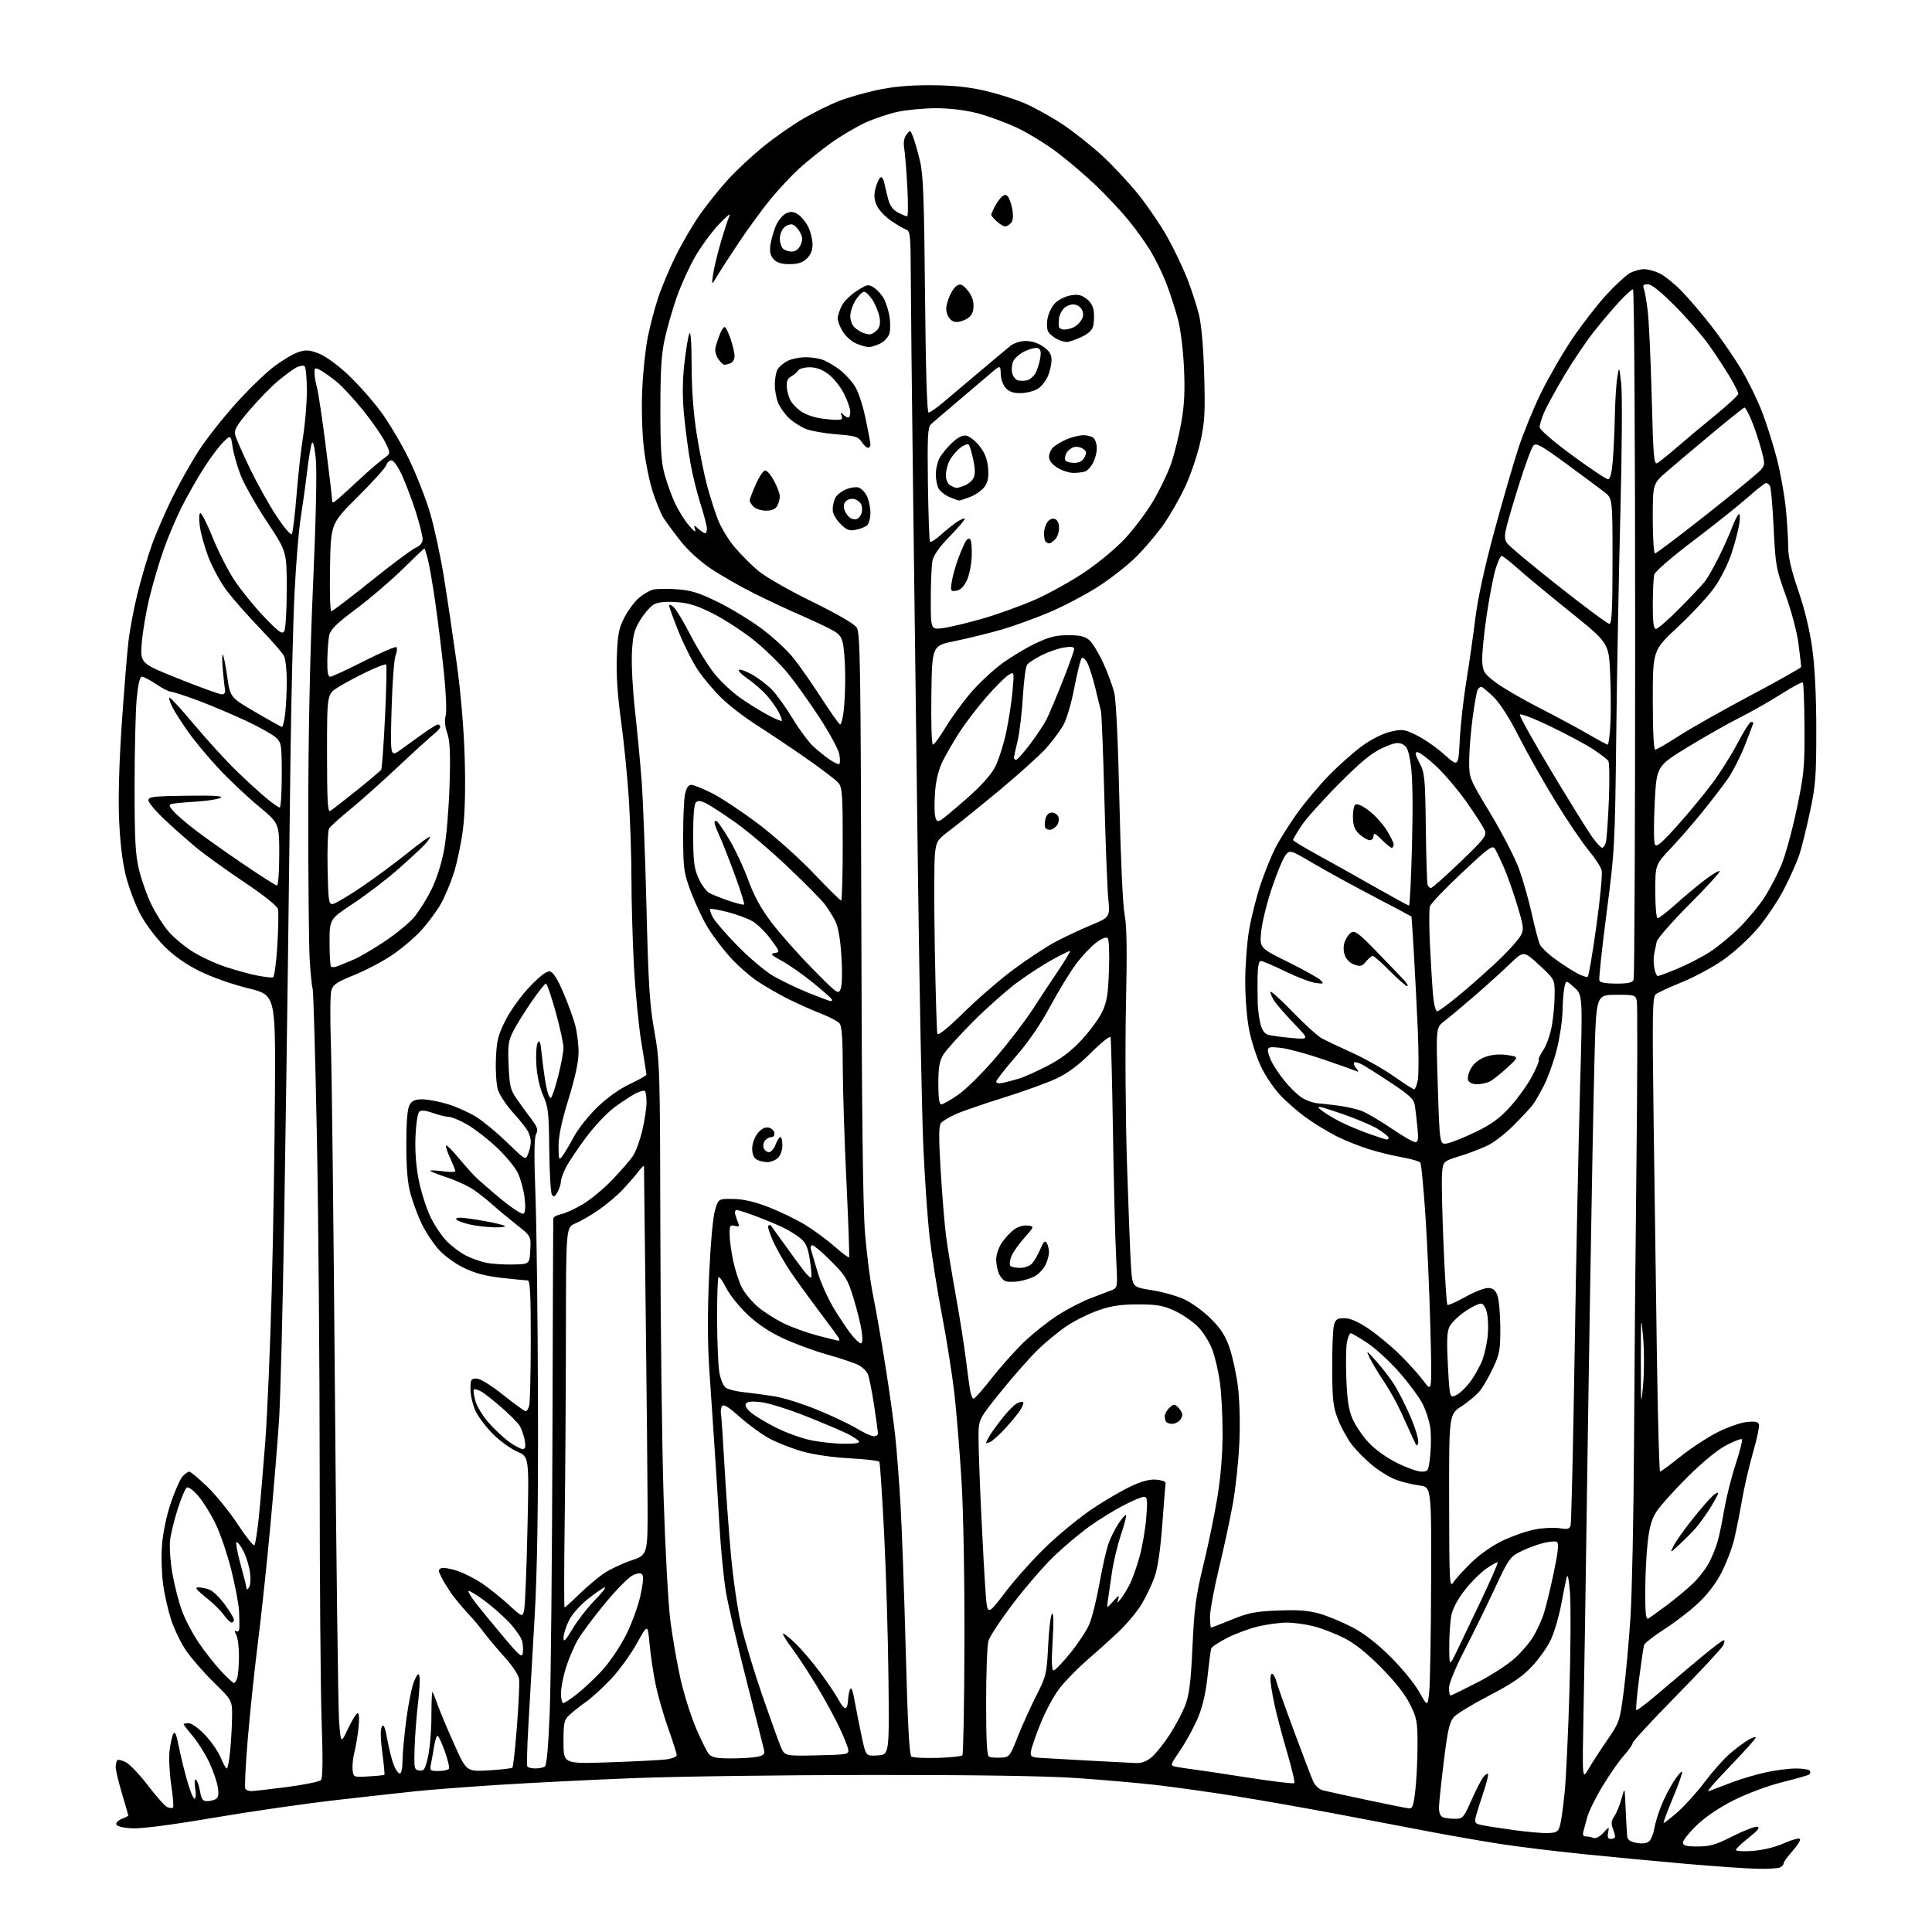 <?xml version="1.0" encoding="UTF-8" standalone="no"?>
<svg 
  version="1.1" 
  xmlns="http://www.w3.org/2000/svg" 
  xmlns:xlink="http://www.w3.org/1999/xlink" 
  xmlns:svg="http://www.w3.org/2000/svg"
  xmlns:rdf="http://www.w3.org/1999/02/22-rdf-syntax-ns#"
  xmlns:cc="http://creativecommons.org/ns#"
  xmlns:dc="http://purl.org/dc/elements/1.1/"
  viewBox="0 0 768 768"
  width="768"
  height="768"
>
<style>svg {background-color: white; }</style>"
<path stroke="none" fill="black" fill-rule="evenodd" d="M698.67,742.87C694.73,742.80 682.05,741.93 670.50,740.93C658.95,739.93 640.27,738.16 629.00,737.00C617.73,735.85 602.88,734.02 596.00,732.94C589.12,731.86 577.65,729.87 570.50,728.52C563.35,727.17 546.75,724.01 533.60,721.50C520.46,718.99 501.32,715.61 491.07,713.99C480.83,712.36 466.61,710.37 459.47,709.55C452.34,708.74 438.18,707.51 428.00,706.80C415.87,705.97 387.62,705.54 346.00,705.57C311.07,705.60 268.55,706.17 251.50,706.85C234.45,707.52 210.38,708.73 198.00,709.52C185.62,710.32 171.00,711.44 165.50,712.02C160.00,712.60 145.61,714.19 133.52,715.57C121.43,716.94 99.61,720.09 85.03,722.57C68.46,725.39 56.30,726.97 52.59,726.79C48.97,726.61 46.50,726.01 46.25,725.26C46.02,724.57 47.00,723.57 48.42,723.03C49.84,722.49 51.00,721.89 51.00,721.70C51.00,721.51 49.88,717.59 48.50,713.00C47.13,708.41 46.00,703.68 46.00,702.49C46.00,701.30 46.28,700.05 46.63,699.71C46.97,699.36 48.53,699.74 50.08,700.54C51.64,701.35 55.61,705.55 58.91,709.88C62.20,714.21 65.66,718.04 66.59,718.40C67.52,718.75 68.52,718.81 68.80,718.53C69.09,718.24 68.75,714.16 68.05,709.46C67.35,704.76 67.07,698.57 67.43,695.70C67.79,692.83 68.47,689.86 68.94,689.10C69.52,688.15 70.16,689.60 70.94,693.60C71.56,696.85 73.04,702.99 74.22,707.25C75.41,711.51 76.80,715.00 77.31,715.00C77.86,715.00 77.98,713.27 77.60,710.93C77.21,708.48 77.33,707.08 77.89,707.43C78.40,707.75 79.13,709.81 79.50,712.01C80.05,715.23 80.59,716.00 82.34,715.98C83.53,715.98 85.11,715.58 85.86,715.11C86.84,714.49 87.03,713.12 86.54,710.23C86.17,708.02 84.61,703.58 83.08,700.36C81.55,697.14 78.65,692.54 76.65,690.16C74.64,687.77 73.00,685.63 73.00,685.41C73.00,685.18 73.91,685.00 75.02,685.00C76.13,685.00 79.03,687.08 81.47,689.63C83.91,692.18 86.72,696.23 87.71,698.63C88.69,701.03 89.79,702.99 90.15,703.00C90.51,703.00 91.10,699.96 91.47,696.25C91.84,692.54 92.19,686.46 92.25,682.74C92.35,675.97 92.35,675.97 84.88,668.65C80.77,664.62 75.79,658.88 73.80,655.89C71.82,652.90 69.24,647.54 68.06,643.98C66.89,640.42 65.44,634.12 64.86,630.00C64.27,625.88 64.06,618.81 64.39,614.29C64.76,609.37 66.16,602.64 67.89,597.49C69.48,592.77 71.57,588.03 72.54,586.95C73.52,585.88 74.73,585.00 75.24,585.00C75.75,585.00 78.96,587.68 82.37,590.95C85.78,594.23 91.24,600.97 94.51,605.93C97.77,610.89 100.75,614.63 101.13,614.23C101.51,613.83 102.30,608.77 102.90,603.00C103.49,597.23 104.64,583.73 105.46,573.00C106.27,562.27 107.42,535.27 108.01,513.00C108.61,490.73 109.18,455.18 109.30,434.00C109.50,395.50 109.50,395.50 98.60,392.84C92.37,391.32 84.16,388.42 79.42,386.07C73.79,383.28 69.23,380.07 65.24,376.08C61.90,372.74 57.76,367.16 55.69,363.23C53.68,359.40 51.10,352.50 49.97,347.89C48.63,342.48 47.70,334.52 47.33,325.50C46.98,316.78 47.39,302.45 48.42,287.50C49.33,274.30 50.51,259.68 51.06,255.00C51.60,250.32 53.21,241.78 54.64,236.01C56.06,230.24 58.57,221.70 60.22,217.04C61.86,212.38 65.57,203.78 68.45,197.93C71.33,192.07 76.16,183.51 79.18,178.89C82.20,174.28 88.77,165.94 93.79,160.37C98.80,154.80 105.62,148.20 108.95,145.70C112.27,143.20 116.60,140.63 118.57,139.98C121.57,138.99 122.91,139.08 126.70,140.52C129.36,141.54 134.14,144.99 138.28,148.88C142.16,152.52 148.00,159.08 151.25,163.45C154.50,167.82 159.58,176.37 162.54,182.45C165.49,188.53 169.29,198.21 170.98,203.97C172.67,209.73 175.14,221.21 176.47,229.47C177.81,237.74 180.08,253.05 181.53,263.50C183.19,275.45 184.37,289.42 184.72,301.14C185.08,313.27 184.84,323.22 184.04,329.64C183.36,335.06 181.72,342.88 180.41,347.00C179.09,351.12 176.72,356.76 175.12,359.52C173.53,362.27 170.15,366.84 167.62,369.65C165.09,372.47 159.93,376.89 156.15,379.47C152.37,382.05 145.51,385.68 140.91,387.54C133.90,390.36 132.40,391.37 131.71,393.71C131.26,395.24 131.18,404.71 131.53,414.75C131.89,424.79 132.61,487.56 133.14,554.25C133.67,620.94 134.42,679.48 134.80,684.34C135.50,693.19 135.50,693.19 138.38,687.09C139.97,683.74 141.69,681.00 142.21,681.00C142.75,681.00 142.89,683.40 142.53,686.75C142.19,689.91 141.44,694.34 140.87,696.58C140.30,698.83 139.98,701.98 140.17,703.58C140.50,706.49 140.52,706.50 146.50,706.15C149.80,705.96 152.64,705.67 152.80,705.51C152.97,705.36 152.59,701.38 151.97,696.68C151.24,691.21 151.17,687.52 151.78,686.43C152.50,685.14 153.02,686.36 153.99,691.62C154.69,695.40 155.85,699.96 156.58,701.75C157.30,703.54 158.37,705.00 158.95,705.00C159.54,705.00 160.00,702.84 160.00,700.05C160.00,697.33 160.69,689.86 161.53,683.45C162.37,677.05 163.78,670.16 164.68,668.15C165.97,665.24 166.39,664.89 166.75,666.41C167.00,667.46 166.72,672.41 166.13,677.41C165.54,682.41 164.94,690.33 164.80,695.00C164.56,703.03 164.66,703.52 166.69,703.81C168.55,704.08 169.01,703.36 170.15,698.31C170.88,695.11 171.48,687.92 171.49,682.33C171.49,676.74 171.69,672.35 171.91,672.58C172.14,672.81 173.08,675.13 174.00,677.75C174.92,680.36 177.87,687.39 180.56,693.38C185.44,704.25 185.44,704.25 194.27,703.75C199.12,703.47 203.36,702.98 203.68,702.65C204.01,702.32 204.82,694.95 205.49,686.28C206.15,677.60 206.55,669.22 206.38,667.65C206.19,665.87 203.90,662.39 200.28,658.37C197.10,654.83 193.46,650.49 192.19,648.72C190.93,646.95 188.20,643.70 186.13,641.50C184.07,639.30 181.23,635.92 179.84,634.00C178.44,632.08 176.54,629.03 175.61,627.23C174.14,624.37 174.12,623.89 175.43,623.39C176.25,623.07 179.09,623.53 181.73,624.41C184.37,625.29 188.80,627.53 191.57,629.40C194.34,631.26 199.12,635.08 202.18,637.88C207.75,642.98 207.75,642.98 208.39,639.79C208.74,638.05 209.32,623.67 209.67,607.84C210.32,579.07 210.32,579.07 205.64,577.06C203.06,575.96 198.69,572.79 195.93,570.02C193.16,567.26 190.03,563.08 188.97,560.75C187.91,558.41 187.03,554.59 187.02,552.25C187.00,548.42 187.24,548.00 189.41,548.00C190.87,548.00 195.05,550.56 200.00,554.50C204.50,558.08 208.54,561.00 208.98,561.00C209.41,561.00 210.04,559.99 210.37,558.75C210.70,557.51 210.98,545.81 210.99,532.75C211.00,514.41 210.72,509.00 209.75,508.99C209.06,508.99 204.45,508.53 199.50,507.98C193.01,507.25 188.77,506.13 184.30,503.95C180.64,502.16 176.49,499.10 174.16,496.45C171.99,493.98 169.02,489.43 167.55,486.33C166.08,483.23 164.12,477.95 163.20,474.60C162.01,470.28 161.52,464.56 161.52,455.00C161.52,445.91 161.94,440.77 162.80,439.25C163.77,437.53 164.97,437.00 167.93,437.00C170.05,437.00 174.65,437.88 178.14,438.96C181.64,440.04 186.75,442.35 189.49,444.10C192.24,445.84 197.74,450.42 201.71,454.27C208.94,461.28 208.94,461.28 209.97,458.58C210.54,457.09 211.00,454.97 211.00,453.87C211.00,452.77 210.48,450.89 209.85,449.68C209.21,448.48 206.52,445.11 203.87,442.20C201.22,439.28 198.54,435.19 197.91,433.11C197.29,431.03 196.94,425.52 197.14,420.86C197.45,413.57 197.99,411.43 201.00,405.49C202.97,401.61 207.17,395.79 210.61,392.19C214.75,387.87 217.34,385.92 218.61,386.16C219.87,386.41 221.60,389.13 223.88,394.45C225.75,398.81 227.89,404.66 228.63,407.44C229.37,410.22 229.98,415.05 229.99,418.18C230.00,421.99 228.69,428.13 226.00,436.88C223.24,445.86 222.01,451.71 222.03,455.70C222.06,461.11 222.17,461.37 223.59,459.50C224.43,458.40 226.49,454.94 228.17,451.80C229.85,448.67 234.07,443.37 237.55,440.03C241.44,436.29 246.41,432.77 250.44,430.88C254.05,429.19 256.99,427.52 256.98,427.16C256.97,426.80 256.06,421.10 254.97,414.50C253.88,407.90 252.54,394.18 252.00,384.00C251.46,373.82 251.01,358.29 251.01,349.48C251.00,340.67 250.53,326.27 249.97,317.48C249.40,308.69 248.00,294.75 246.87,286.50C245.46,276.30 244.93,268.14 245.20,261.00C245.54,252.07 246.00,249.73 248.25,245.38C249.71,242.56 252.31,239.08 254.03,237.63C255.75,236.18 258.28,234.72 259.66,234.37C261.03,234.03 265.28,233.97 269.09,234.24C274.66,234.64 277.82,235.62 285.26,239.25C290.34,241.74 298.19,246.50 302.70,249.84C307.20,253.17 312.96,258.51 315.49,261.70C318.02,264.89 323.06,272.11 326.69,277.75C330.33,283.39 333.62,288.00 334.01,288.00C334.40,288.00 335.01,285.64 335.35,282.75C335.70,279.86 335.99,274.08 335.99,269.89C336.00,265.70 335.71,260.14 335.35,257.53C334.82,253.64 334.14,252.45 331.60,250.90C329.89,249.86 324.23,247.15 319.00,244.88C313.77,242.61 305.03,238.52 299.56,235.78C294.09,233.04 286.38,228.62 282.44,225.96C278.08,223.01 273.34,218.65 270.33,214.81C267.62,211.34 264.64,207.29 263.71,205.80C262.78,204.32 260.92,199.82 259.58,195.80C258.24,191.79 256.60,183.78 255.94,178.01C255.24,171.92 254.97,162.26 255.29,155.01C255.59,148.13 256.57,138.79 257.46,134.25C258.35,129.71 260.24,122.51 261.66,118.25C263.08,113.99 266.25,106.47 268.70,101.54C271.16,96.62 275.36,89.42 278.05,85.54C280.74,81.67 285.73,75.41 289.15,71.64C292.57,67.86 299.13,61.74 303.74,58.03C308.35,54.32 315.48,49.37 319.58,47.02C323.68,44.67 329.74,41.66 333.05,40.33C336.35,38.99 343.20,36.99 348.27,35.88C354.67,34.48 361.18,33.87 369.50,33.87C377.79,33.87 384.33,34.48 390.65,35.87C395.68,36.97 403.08,39.26 407.10,40.97C411.11,42.68 418.02,46.50 422.45,49.46C426.88,52.41 433.98,58.05 438.24,61.99C442.49,65.92 448.93,72.82 452.54,77.32C456.16,81.82 461.27,89.33 463.91,94.00C466.54,98.67 470.11,106.10 471.84,110.50C473.56,114.90 475.70,121.42 476.58,125.00C477.59,129.10 478.37,137.96 478.68,149.00C479.12,164.18 478.91,167.73 477.13,175.77C476.00,180.86 473.27,188.89 471.06,193.61C468.85,198.33 464.93,205.15 462.34,208.77C459.76,212.39 454.98,218.02 451.72,221.28C448.46,224.54 441.69,229.86 436.68,233.10C431.66,236.34 422.82,241.00 417.03,243.44C411.24,245.89 402.45,249.04 397.50,250.45C392.55,251.86 384.45,253.84 379.50,254.85C370.50,256.69 370.50,256.69 370.23,276.35C370.07,287.64 370.34,296.00 370.86,296.00C371.36,296.00 373.59,292.96 375.82,289.25C378.04,285.54 382.45,279.45 385.61,275.71C388.77,271.98 394.36,266.70 398.03,263.98C401.69,261.26 407.80,257.57 411.60,255.77C417.06,253.18 419.78,252.50 424.65,252.50C429.37,252.50 431.31,252.96 433.05,254.50C434.29,255.60 436.76,259.65 438.54,263.50C440.32,267.35 442.31,272.75 442.96,275.50C443.68,278.50 444.49,295.86 444.99,319.00C445.49,341.47 446.34,360.00 447.04,363.50C447.92,367.86 448.07,377.69 447.59,399.45C447.23,415.93 447.41,444.28 447.99,462.45C448.57,480.63 449.29,499.14 449.60,503.58C450.15,511.66 450.15,511.66 457.77,512.85C461.97,513.50 467.79,515.13 470.72,516.47C473.64,517.81 478.43,521.30 481.35,524.22C485.42,528.29 487.16,531.03 488.83,535.97C490.03,539.52 491.51,546.49 492.13,551.46C492.77,556.65 493.00,566.03 492.66,573.50C492.34,580.65 491.20,591.45 490.12,597.50C489.04,603.55 486.55,615.18 484.58,623.35C482.61,631.52 481.00,640.18 481.00,642.60C481.00,645.02 481.19,647.00 481.42,647.00C481.66,647.00 485.37,645.56 489.67,643.81C496.36,641.08 499.05,640.56 508.13,640.20C516.14,639.89 520.20,640.20 524.63,641.48C527.86,642.42 533.65,644.82 537.50,646.82C542.12,649.23 547.27,653.20 552.62,658.49C557.09,662.89 562.26,669.20 564.12,672.50C567.50,678.50 567.50,678.50 568.14,672.50C568.49,669.20 568.83,649.54 568.89,628.81C569.00,591.12 569.00,591.12 564.25,590.50C561.64,590.16 557.53,589.17 555.13,588.31C552.73,587.45 548.46,584.87 545.64,582.57C542.83,580.28 539.10,576.53 537.35,574.23C535.60,571.94 533.15,567.46 531.90,564.28C529.93,559.26 529.63,556.60 529.57,544.00C529.53,536.02 529.85,528.26 530.27,526.75C530.91,524.45 531.59,524.00 534.41,524.00C536.68,524.00 539.76,525.33 543.94,528.12C547.33,530.38 552.96,535.05 556.46,538.49C559.95,541.94 564.26,546.72 566.03,549.13C569.26,553.50 569.26,553.50 568.60,528.00C568.24,513.98 567.35,493.67 566.61,482.88C565.88,472.08 564.99,462.79 564.64,462.23C564.29,461.67 561.09,460.70 557.53,460.08C553.96,459.46 548.00,458.01 544.27,456.86C540.55,455.71 534.80,453.42 531.50,451.77C528.20,450.12 522.80,446.85 519.50,444.51C516.20,442.17 511.43,438.03 508.90,435.32C506.36,432.61 502.92,427.50 501.24,423.95C499.57,420.40 497.48,413.96 496.60,409.64C495.67,405.09 495.00,396.88 495.00,390.14C495.00,383.74 495.71,374.45 496.57,369.50C497.43,364.55 499.44,356.57 501.04,351.78C502.63,346.98 505.26,340.46 506.86,337.28C508.47,334.10 512.35,327.90 515.48,323.50C518.61,319.10 524.40,312.20 528.34,308.17C532.28,304.13 538.25,298.85 541.60,296.43C545.25,293.80 549.75,291.56 552.78,290.86C557.48,289.78 558.23,289.88 563.17,292.30C566.10,293.73 571.02,297.16 574.11,299.91C579.72,304.91 579.72,304.91 580.27,294.21C580.57,288.32 581.73,277.88 582.86,271.00C583.98,264.12 585.59,252.88 586.44,246.00C587.43,237.96 590.10,225.65 593.93,211.50C597.21,199.40 601.50,184.55 603.47,178.50C605.44,172.45 609.49,162.49 612.48,156.37C615.47,150.25 621.05,140.57 624.88,134.87C628.71,129.17 634.85,121.22 638.53,117.22C642.21,113.21 646.50,109.28 648.06,108.47C649.62,107.66 652.09,107.00 653.55,107.00C655.01,107.00 657.75,107.74 659.64,108.63C661.53,109.53 665.36,112.57 668.15,115.38C670.94,118.20 676.31,124.46 680.08,129.30C683.85,134.14 689.19,141.85 691.95,146.42C694.72,151.00 698.52,158.74 700.41,163.63C702.30,168.52 704.99,177.06 706.40,182.61C707.81,188.15 709.37,196.92 709.89,202.10C710.40,207.27 710.82,214.11 710.83,217.30C710.84,221.41 712.01,226.48 714.86,234.80C717.42,242.28 719.43,250.63 720.43,257.96C721.44,265.31 722.00,276.89 722.00,290.23C722.00,308.70 721.72,312.35 719.48,322.77C718.09,329.22 716.24,336.75 715.35,339.50C714.47,342.25 711.76,348.40 709.32,353.16C706.88,357.93 702.07,365.13 698.63,369.16C695.12,373.27 689.04,378.80 684.81,381.72C680.66,384.59 673.30,388.54 668.46,390.49C663.62,392.44 658.99,394.59 658.17,395.27C656.88,396.34 656.77,402.79 657.34,445.50C657.69,472.45 658.29,514.86 658.65,539.75C659.02,564.64 659.59,585.00 659.91,584.99C660.24,584.99 663.88,582.30 668.00,579.01C672.12,575.72 678.71,571.40 682.63,569.40C686.55,567.41 691.77,565.55 694.23,565.28C697.45,564.91 698.84,565.15 699.20,566.14C699.48,566.89 698.42,571.94 696.86,577.36C695.30,582.79 693.32,591.34 692.47,596.36C691.61,601.39 690.20,608.42 689.34,612.00C688.48,615.58 686.19,621.54 684.25,625.26C682.01,629.59 678.59,634.02 674.78,637.55C671.50,640.58 665.48,645.19 661.40,647.78C657.32,650.38 653.78,653.17 653.53,654.00C653.29,654.83 652.39,660.86 651.55,667.42C650.70,673.98 650.21,679.55 650.46,679.79C650.71,680.04 654.64,677.06 659.20,673.16C663.77,669.27 671.29,662.91 675.93,659.04C680.56,655.17 684.74,652.00 685.21,652.00C685.69,652.00 685.54,653.00 684.89,654.21C684.23,655.43 675.89,664.38 666.35,674.10C656.81,683.81 649.00,692.27 649.00,692.88C649.00,693.49 647.47,695.68 645.61,697.75C643.75,699.81 639.92,705.29 637.10,709.93C634.28,714.57 631.51,720.20 630.93,722.43C630.35,724.67 629.65,727.29 629.37,728.25C629.05,729.36 629.41,730.00 630.35,730.00C631.17,730.00 632.53,730.27 633.38,730.59C634.31,730.95 635.88,730.16 637.32,728.60C639.72,726.01 639.72,726.01 639.24,728.50C638.89,730.33 639.20,731.00 640.38,731.00C641.27,731.00 642.00,730.58 642.00,730.07C642.00,729.55 641.58,728.03 641.07,726.69C640.39,724.90 640.56,723.65 641.70,722.02C642.56,720.79 643.84,717.70 644.54,715.14C645.82,710.50 645.82,710.50 646.07,716.00C646.21,719.02 646.39,722.85 646.48,724.50C646.56,726.15 646.71,728.49 646.81,729.70C646.96,731.38 647.85,732.07 650.51,732.57C652.72,732.98 654.57,732.78 655.48,732.01C656.29,731.35 657.22,729.16 657.55,727.15C657.88,725.14 659.06,721.15 660.18,718.29C661.29,715.42 663.53,710.98 665.15,708.42C666.78,705.86 668.34,704.00 668.63,704.29C668.91,704.58 667.31,709.21 665.07,714.57C662.83,719.94 661.13,724.47 661.30,724.63C661.47,724.80 663.95,722.89 666.81,720.39C669.67,717.88 674.52,712.51 677.58,708.44C680.64,704.37 685.09,699.34 687.46,697.27C689.83,695.20 693.23,692.65 695.02,691.62C696.80,690.58 698.08,690.22 697.88,690.81C697.67,691.40 694.12,695.40 690.00,699.70C685.88,703.99 681.60,708.59 680.50,709.92C678.50,712.34 678.50,712.34 680.50,711.55C681.60,711.11 685.42,709.66 689.00,708.32C692.58,706.99 698.57,705.24 702.32,704.45C706.06,703.65 711.32,703.00 714.01,703.00C716.69,703.00 719.14,703.42 719.46,703.93C719.77,704.44 719.61,705.12 719.09,705.44C718.57,705.77 713.73,707.13 708.32,708.49C702.73,709.89 694.53,712.94 689.28,715.57C683.47,718.49 678.01,722.17 674.53,725.52C671.49,728.44 669.00,731.54 669.00,732.41C669.00,733.68 670.18,734.00 674.88,734.00C679.78,734.00 682.10,733.32 688.81,729.91C693.24,727.67 697.62,725.98 698.55,726.16C699.76,726.41 698.81,727.61 695.15,730.50C692.36,732.70 690.06,734.90 690.04,735.38C690.02,735.87 693.04,736.04 696.75,735.76C700.89,735.45 705.72,734.26 709.23,732.69C712.38,731.28 715.21,730.53 715.51,731.02C715.82,731.52 714.48,733.68 712.53,735.83C710.59,737.98 709.00,740.20 709.00,740.76C709.00,741.33 708.29,742.06 707.42,742.39C706.55,742.73 702.61,742.94 698.67,742.87zM615.43,728.67C618.90,728.52 619.46,728.14 620.17,725.50C620.61,723.85 621.42,718.00 621.98,712.50C622.53,707.00 623.39,688.77 623.88,672.00C624.37,655.23 624.47,637.67 624.09,633.00C623.65,627.56 623.17,625.40 622.77,627.00C622.43,628.38 621.45,633.27 620.58,637.89C619.72,642.50 617.91,648.69 616.56,651.64C615.21,654.59 611.80,659.45 608.98,662.43C605.12,666.51 600.91,669.38 592.06,673.97C585.58,677.33 579.28,681.14 578.06,682.43C576.21,684.41 575.54,687.26 573.94,700.14C572.89,708.59 572.02,716.91 572.01,718.64C572.00,720.60 572.60,722.02 573.58,722.39C574.45,722.73 576.62,723.00 578.40,723.00C581.46,723.00 581.82,722.59 584.86,715.75C586.63,711.76 588.73,707.63 589.53,706.57C590.33,705.51 591.21,704.87 591.49,705.15C591.77,705.43 590.94,708.78 589.66,712.58C588.37,716.39 587.02,720.70 586.66,722.17C586.08,724.52 586.35,724.92 588.88,725.47C590.46,725.82 596.20,726.72 601.63,727.47C607.06,728.22 613.27,728.76 615.43,728.67zM560.16,718.87C561.52,718.98 561.98,717.57 562.66,711.25C563.12,706.99 563.50,699.00 563.49,693.50C563.49,684.44 563.21,682.94 560.52,677.50C558.58,673.57 554.61,668.52 549.03,662.88C543.24,657.03 538.49,653.25 534.26,651.12C530.82,649.39 525.44,647.31 522.30,646.49C519.15,645.67 514.31,645.01 511.54,645.01C508.77,645.02 503.68,645.69 500.24,646.51C496.80,647.32 491.26,649.35 487.94,651.03C484.62,652.70 481.72,654.62 481.49,655.29C481.26,655.95 480.60,660.95 480.02,666.39C479.31,673.03 478.05,678.45 476.17,682.91C474.64,686.55 471.51,692.31 469.21,695.69C465.03,701.85 465.03,701.85 467.76,702.37C469.27,702.66 472.30,703.11 474.50,703.38C476.70,703.65 486.47,705.11 496.22,706.64C505.96,708.16 514.19,709.14 514.51,708.82C514.83,708.51 513.51,702.90 511.58,696.37C509.65,689.84 507.38,681.21 506.53,677.18C505.69,673.16 505.00,668.75 505.00,667.38C505.00,666.00 505.40,665.13 505.89,665.43C506.38,665.73 507.07,667.13 507.42,668.53C507.77,669.93 510.93,678.83 514.44,688.29C517.94,697.76 521.38,706.75 522.08,708.27C522.80,709.85 524.46,711.33 525.92,711.70C527.34,712.06 535.25,713.79 543.50,715.54C551.75,717.30 559.25,718.79 560.16,718.87zM99.81,712.00C100.74,712.00 107.12,711.27 114.00,710.38C120.88,709.48 126.98,708.24 127.56,707.63C128.30,706.85 128.39,699.69 127.86,684.50C127.43,672.40 127.08,627.85 127.08,585.50C127.08,543.15 126.57,482.85 125.96,451.50C125.34,420.15 124.58,393.82 124.28,393.00C123.97,392.18 123.45,387.00 123.11,381.50C122.78,376.00 122.52,349.68 122.54,323.00C122.56,291.84 123.24,259.48 124.44,232.50C125.57,207.10 126.01,187.36 125.55,182.56C125.10,177.87 124.48,175.21 124.02,176.06C123.60,176.85 122.72,182.00 122.07,187.50C121.42,193.00 120.26,201.32 119.51,206.00C118.75,210.68 117.67,223.95 117.09,235.50C116.52,247.05 115.80,276.30 115.48,300.50C115.17,324.70 114.71,361.60 114.46,382.50C114.20,403.40 113.53,449.30 112.97,484.50C112.40,519.70 111.50,555.48 110.95,564.00C110.41,572.52 108.85,591.56 107.49,606.29C106.14,621.03 103.91,641.95 102.54,652.79C101.17,663.63 99.35,680.95 98.49,691.29C97.63,701.62 97.19,710.51 97.52,711.04C97.85,711.57 98.88,712.00 99.81,712.00zM631.40,703.29C632.74,700.97 636.09,695.80 638.85,691.79C643.76,684.65 643.89,684.25 645.43,672.50C646.30,665.90 647.51,652.62 648.13,643.00C648.75,633.38 649.39,602.55 649.54,574.50C649.69,546.45 650.13,495.72 650.52,461.76C650.90,427.80 650.96,398.98 650.64,397.71C650.10,395.54 649.59,395.40 642.28,395.45C634.50,395.50 634.50,395.50 633.83,421.00C633.46,435.02 632.66,477.55 632.05,515.50C631.43,553.45 630.73,599.80 630.48,618.50C630.23,637.20 629.78,664.88 629.49,680.00C628.95,707.50 628.95,707.50 631.40,703.29zM174.32,704.00C176.28,704.00 178.13,703.60 178.44,703.10C178.74,702.61 178.00,699.46 176.80,696.10C175.59,692.75 174.30,690.00 173.93,690.00C173.56,690.00 172.99,691.69 172.65,693.75C172.32,695.81 171.76,698.96 171.40,700.75C170.76,703.93 170.83,704.00 174.32,704.00zM212.81,702.98C214.29,702.98 216.00,702.64 216.61,702.23C217.31,701.77 218.01,693.88 218.53,680.50C218.98,668.95 219.46,620.35 219.60,572.50C219.74,524.65 219.89,484.99 219.93,484.38C219.97,483.76 221.40,482.97 223.12,482.63C224.83,482.28 228.78,480.45 231.90,478.56C235.02,476.66 240.28,472.28 243.58,468.81C246.88,465.34 250.50,461.15 251.62,459.50C252.73,457.85 254.40,453.29 255.32,449.36C256.25,445.43 257.00,440.44 257.00,438.27C257.00,436.11 256.72,434.05 256.37,433.71C256.03,433.36 254.34,433.81 252.62,434.69C250.91,435.58 247.11,438.07 244.19,440.23C241.27,442.39 236.17,447.80 232.86,452.27C229.55,456.73 225.98,462.08 224.92,464.15C223.87,466.22 222.98,468.73 222.96,469.71C222.95,470.69 222.33,472.57 221.61,473.89C220.56,475.77 220.10,475.98 219.39,474.89C218.90,474.12 218.43,466.07 218.34,457.00C218.19,442.25 217.93,439.97 215.92,435.50C214.55,432.44 213.50,427.74 213.21,423.38C212.96,419.47 213.20,415.47 213.75,414.49C214.51,413.13 214.89,414.30 215.41,419.61C215.79,423.40 216.56,428.91 217.14,431.86C217.74,434.95 218.56,436.84 219.07,436.33C219.55,435.85 220.86,431.86 221.96,427.47C223.07,423.09 223.98,418.15 223.99,416.50C223.99,414.85 222.60,408.44 220.89,402.25C219.17,396.06 217.43,391.00 217.01,391.00C216.59,391.00 214.00,394.26 211.26,398.25C208.51,402.24 205.25,407.49 204.02,409.93C202.06,413.80 201.83,415.52 202.18,423.56C202.53,431.55 202.94,433.28 205.26,436.64C206.74,438.76 209.35,442.36 211.07,444.64C213.66,448.07 214.01,449.12 213.10,450.80C212.34,452.23 212.27,459.50 212.85,475.17C213.31,487.45 213.76,524.27 213.85,557.00C213.97,599.52 213.58,624.06 212.51,643.00C211.68,657.58 210.58,676.68 210.06,685.45C209.55,694.22 209.35,701.75 209.62,702.20C209.89,702.64 211.33,702.99 212.81,702.98zM242.25,700.55C252.29,700.20 262.41,699.69 264.75,699.40C267.09,699.11 269.00,698.34 269.00,697.69C269.00,697.03 267.47,692.23 265.61,687.00C263.75,681.77 261.48,673.86 260.58,669.41C259.67,664.96 258.61,657.76 258.21,653.41C257.48,645.50 257.48,645.50 253.12,653.34C250.72,657.66 246.16,663.96 242.98,667.34C239.80,670.73 235.30,674.85 232.97,676.50C230.64,678.15 227.67,680.49 226.37,681.70C224.23,683.69 224.00,684.75 224.00,692.54C224.00,701.17 224.00,701.17 242.25,700.55zM451.67,700.85C453.75,700.95 455.86,700.14 457.79,698.52C459.41,697.16 462.63,693.14 464.93,689.60C467.24,686.06 470.05,680.76 471.16,677.83C472.76,673.63 473.37,668.70 474.03,654.50C474.74,639.11 475.38,634.40 478.39,622.00C480.34,614.02 482.84,601.88 483.96,595.00C485.25,587.11 486.00,577.82 486.00,569.82C486.00,562.85 485.52,553.66 484.92,549.41C484.33,545.15 482.97,539.32 481.90,536.46C480.83,533.60 478.31,529.56 476.29,527.49C474.28,525.42 470.13,522.56 467.07,521.13C462.40,518.96 460.05,518.54 452.50,518.52C445.65,518.51 441.90,519.05 436.81,520.81C433.13,522.08 427.50,524.83 424.31,526.93C421.11,529.02 415.77,533.40 412.44,536.67C409.11,539.93 402.47,547.47 397.69,553.41C389.00,564.21 389.00,564.21 388.98,571.36C388.97,575.28 389.45,588.85 390.05,601.50C390.64,614.15 391.44,628.51 391.82,633.40C392.50,642.30 392.50,642.30 399.81,632.69C403.83,627.41 411.39,619.04 416.61,614.10C421.83,609.16 430.02,602.54 434.80,599.39C439.58,596.24 446.27,592.36 449.68,590.77C453.94,588.78 457.06,587.97 459.69,588.19C461.78,588.36 463.43,588.95 463.34,589.50C463.25,590.05 462.66,597.44 462.04,605.91C461.29,616.03 460.24,623.23 458.96,626.85C457.90,629.88 455.56,634.79 453.76,637.76C451.97,640.72 447.79,645.70 444.47,648.83C441.15,651.95 435.39,657.14 431.67,660.36C427.95,663.58 423.14,668.55 420.98,671.41C418.82,674.27 415.51,680.44 413.62,685.13C411.73,689.82 410.03,694.75 409.84,696.08C409.53,698.26 409.90,698.53 413.50,698.78C415.70,698.93 424.48,699.43 433.00,699.88C441.52,700.33 449.93,700.77 451.67,700.85zM290.53,699.00C294.50,699.00 299.20,698.71 300.96,698.36C303.59,697.83 304.09,697.33 303.71,695.61C303.45,694.45 300.31,682.02 296.73,668.00C293.15,653.98 289.49,638.23 288.60,633.00C287.70,627.77 286.52,615.62 285.96,606.00C285.41,596.38 284.50,581.98 283.95,574.00C283.40,566.02 282.49,552.51 281.93,543.96C281.25,533.64 281.24,521.22 281.88,506.96C282.45,494.34 283.42,483.65 284.24,481.00C285.62,476.50 285.62,476.50 291.56,476.61C295.64,476.68 300.03,477.71 305.58,479.87C310.03,481.60 316.48,484.72 319.92,486.80C323.36,488.88 328.63,492.75 331.64,495.40C334.65,498.05 337.29,500.04 337.51,499.82C337.73,499.60 337.26,486.17 336.48,469.96C335.69,453.76 335.03,433.27 335.02,424.44C335.01,413.11 334.63,407.93 333.75,406.84C333.06,405.99 329.80,404.26 326.50,402.98C323.20,401.71 317.35,399.10 313.50,397.20C309.65,395.29 303.97,392.01 300.87,389.91C297.77,387.81 292.90,383.48 290.05,380.29C287.20,377.11 283.30,371.92 281.37,368.76C279.44,365.60 276.46,359.30 274.75,354.76C271.84,347.05 271.62,345.60 271.56,333.00C271.53,325.57 271.86,317.81 272.30,315.75C272.84,313.19 273.63,312.00 274.80,312.00C275.73,312.00 279.47,313.50 283.10,315.33C286.72,317.16 294.97,322.64 301.43,327.51C307.95,332.43 317.73,341.17 323.45,347.18C329.11,353.13 334.03,358.00 334.37,358.00C334.72,358.00 335.00,347.92 335.00,335.61C335.00,315.74 334.80,312.99 333.25,311.17C332.29,310.03 326.45,305.60 320.29,301.30C314.12,297.01 305.29,291.10 300.67,288.16C296.05,285.23 289.78,280.40 286.75,277.44C283.71,274.48 279.50,269.45 277.38,266.28C275.27,263.10 271.84,256.29 269.77,251.15C267.70,246.01 266.00,241.33 266.00,240.75C266.00,240.17 266.81,240.42 267.79,241.31C268.78,242.20 271.82,247.27 274.54,252.56C277.27,257.86 281.54,264.73 284.03,267.83C286.53,270.94 291.25,275.34 294.53,277.61C297.82,279.88 302.72,282.91 305.44,284.34C308.16,285.78 310.56,286.78 310.77,286.57C310.98,286.36 310.43,284.80 309.56,283.11C308.68,281.41 306.55,278.42 304.83,276.45C303.10,274.49 299.65,271.48 297.15,269.76C294.65,268.04 293.15,266.45 293.81,266.23C294.48,266.01 296.96,266.96 299.33,268.35C301.70,269.74 305.10,272.36 306.89,274.19C308.68,276.01 312.33,281.10 315.00,285.50C317.67,289.90 321.35,294.89 323.18,296.59C325.00,298.29 327.99,300.70 329.81,301.95C331.63,303.20 333.37,303.97 333.68,303.66C333.99,303.35 333.96,301.58 333.61,299.73C333.26,297.87 329.78,291.44 325.88,285.43C321.97,279.42 316.28,271.44 313.23,267.69C310.17,263.95 304.08,258.01 299.69,254.49C295.30,250.98 288.02,246.23 283.51,243.95C277.16,240.73 273.88,239.70 268.91,239.35C264.74,239.06 261.64,239.36 260.04,240.21C258.68,240.93 256.24,243.68 254.60,246.32C252.10,250.38 251.57,252.41 251.20,259.41C250.96,263.97 251.49,274.18 252.38,282.10C253.26,290.02 254.46,302.57 255.03,310.00C255.60,317.43 256.48,340.15 256.98,360.50C257.75,391.67 258.24,399.47 260.13,410.00C262.30,422.08 262.38,424.76 262.50,490.00C262.57,527.12 263.15,574.38 263.79,595.00C264.43,615.77 265.64,637.85 266.51,644.50C267.37,651.10 269.16,661.35 270.49,667.28C271.82,673.21 274.57,681.99 276.60,686.78C278.63,691.58 280.97,696.29 281.80,697.25C282.98,698.62 284.89,699.00 290.53,699.00zM372.67,698.79C377.71,698.63 382.16,698.18 382.55,697.78C382.94,697.39 383.32,677.37 383.38,653.28C383.45,627.53 382.97,600.85 382.21,588.50C381.50,576.95 380.23,561.42 379.39,554.00C378.54,546.58 376.34,532.62 374.49,523.00C372.64,513.38 370.43,499.43 369.57,492.00C368.71,484.57 367.55,467.93 367.01,455.00C366.46,442.07 365.53,395.27 364.95,351.00C364.37,306.73 363.49,237.65 362.99,197.50C362.49,157.35 362.06,117.17 362.04,108.22C362.00,93.64 361.82,91.87 360.25,91.30C359.29,90.95 356.54,89.34 354.15,87.71C351.76,86.09 349.19,83.31 348.44,81.52C347.44,79.11 347.34,77.34 348.08,74.67C348.63,72.69 349.49,70.81 350.01,70.50C350.52,70.18 351.20,71.17 351.52,72.71C351.83,74.24 352.54,77.18 353.08,79.24C353.76,81.81 355.00,83.46 356.99,84.49C358.59,85.32 360.22,86.00 360.60,86.00C360.99,86.00 361.02,80.71 360.67,74.25C360.33,67.79 359.77,60.92 359.45,59.00C359.05,56.66 359.35,54.84 360.35,53.50C361.81,51.55 361.88,51.57 362.99,54.49C363.62,56.13 364.84,60.40 365.71,63.99C367.00,69.29 367.37,79.15 367.71,117.25C367.99,147.28 368.50,164.00 369.13,164.00C369.68,164.00 372.24,162.23 374.81,160.06C377.39,157.89 383.92,152.38 389.33,147.81C394.74,143.24 400.27,138.61 401.62,137.52C403.09,136.35 405.60,135.55 407.82,135.55C410.11,135.55 412.80,136.43 414.78,137.84C417.17,139.54 418.00,140.90 418.00,143.10C418.00,144.73 417.36,147.59 416.58,149.45C415.80,151.32 414.05,153.58 412.68,154.47C411.32,155.37 408.35,156.17 406.09,156.26C403.15,156.38 401.41,155.85 399.97,154.41C398.77,153.21 397.90,150.93 397.82,148.75C397.68,145.10 397.68,145.10 393.94,148.30C391.89,150.06 386.00,155.06 380.85,159.42C375.71,163.77 370.84,167.94 370.03,168.68C368.80,169.80 368.61,173.66 368.86,192.25C369.04,204.47 369.40,214.84 369.67,215.28C369.94,215.72 371.89,214.52 374.00,212.62C376.11,210.71 379.01,208.38 380.45,207.44C381.89,206.50 383.26,205.93 383.51,206.18C383.75,206.42 381.12,209.53 377.65,213.09C373.44,217.40 371.12,220.67 370.67,222.90C370.30,224.74 370.00,231.66 370.00,238.26C370.00,250.28 370.00,250.28 374.75,249.69C377.36,249.37 384.45,247.68 390.50,245.94C396.55,244.19 405.90,240.83 411.27,238.47C416.65,236.11 425.45,231.24 430.84,227.66C436.28,224.03 443.48,218.09 447.06,214.26C450.60,210.47 455.66,203.76 458.30,199.33C460.94,194.91 464.19,188.16 465.52,184.34C466.84,180.52 468.68,173.14 469.58,167.95C470.82,160.87 471.09,155.36 470.64,146.00C470.30,138.68 469.26,130.60 468.15,126.50C467.11,122.65 465.07,116.41 463.63,112.63C462.18,108.85 459.32,103.00 457.28,99.63C455.23,96.26 451.12,90.58 448.14,87.00C445.17,83.42 439.53,77.44 435.62,73.70C431.70,69.95 424.90,64.14 420.50,60.78C416.10,57.42 408.80,52.93 404.28,50.80C399.76,48.68 392.61,46.05 388.37,44.97C383.61,43.75 377.41,43.01 372.09,43.02C367.37,43.03 360.54,43.66 356.92,44.43C353.31,45.20 347.46,47.16 343.92,48.78C340.39,50.41 334.34,53.99 330.47,56.74C326.61,59.49 320.84,64.12 317.65,67.03C314.47,69.95 309.27,75.52 306.10,79.41C302.93,83.31 297.47,90.78 293.97,96.00C290.47,101.22 286.53,107.30 285.22,109.50C282.84,113.50 282.84,113.50 283.44,109.19C283.77,106.82 285.14,101.08 286.49,96.43C287.84,91.78 289.43,86.97 290.02,85.74C290.61,84.51 288.70,86.05 285.78,89.16C282.85,92.27 278.55,98.15 276.22,102.23C273.88,106.31 270.63,113.50 268.99,118.21C267.35,122.92 265.22,130.31 264.26,134.64C262.93,140.66 262.52,147.19 262.51,162.50C262.50,178.45 262.85,183.77 264.24,188.79C265.20,192.25 267.09,197.42 268.45,200.29C269.81,203.16 272.29,207.07 273.95,209.00C275.91,211.26 276.75,211.79 276.32,210.50C275.69,208.58 275.74,208.57 277.66,210.25C278.76,211.21 279.96,212.00 280.33,212.00C280.70,212.00 281.00,211.16 281.00,210.14C281.00,209.12 279.87,204.73 278.48,200.39C277.09,196.05 275.28,188.68 274.44,184.00C273.61,179.32 272.48,170.82 271.93,165.10C271.24,157.89 271.27,151.67 272.02,144.78C272.62,139.33 273.51,133.88 273.99,132.68C274.56,131.28 274.90,135.83 274.94,145.50C274.98,155.49 275.68,164.67 277.02,173.00C278.14,179.88 279.96,188.88 281.07,193.00C282.17,197.12 284.08,203.12 285.29,206.32C286.51,209.52 289.52,214.54 292.00,217.47C294.48,220.39 298.75,224.68 301.50,226.98C304.25,229.29 313.81,234.76 322.75,239.13C332.80,244.04 339.60,247.99 340.56,249.46C341.94,251.56 342.15,264.43 342.38,363.67C342.56,441.61 343.01,480.05 343.88,490.50C344.56,498.75 345.99,509.73 347.05,514.90C348.12,520.07 350.33,532.67 351.95,542.90C353.58,553.13 355.37,566.00 355.94,571.50C356.51,577.00 357.42,588.92 357.96,598.00C358.50,607.08 359.44,633.17 360.04,655.98C360.83,685.70 361.47,697.69 362.32,698.27C362.97,698.71 367.63,698.94 372.67,698.79zM397.93,698.69C401.25,698.51 401.47,698.23 404.51,690.50C406.25,686.10 409.55,678.76 411.87,674.20C415.91,666.21 416.10,665.45 416.65,654.20C416.96,647.76 417.65,642.05 418.18,641.50C418.81,640.86 418.90,644.69 418.44,652.25C417.94,660.52 418.05,664.00 418.82,664.00C419.42,664.00 422.40,660.92 425.44,657.15C428.49,653.39 431.86,648.31 432.94,645.86C434.02,643.42 435.85,636.13 437.01,629.67C438.17,623.21 439.78,616.03 440.60,613.71C441.41,611.40 443.22,607.77 444.61,605.66C446.01,603.55 447.36,602.02 447.61,602.28C447.87,602.53 446.95,606.09 445.57,610.18C444.20,614.28 442.60,620.97 442.01,625.06C441.43,629.15 440.71,634.08 440.42,636.00C439.90,639.50 439.90,639.50 442.53,636.50C444.52,634.23 445.02,633.99 444.58,635.50C444.00,637.50 444.00,637.50 445.58,635.50C446.45,634.40 448.01,631.86 449.05,629.85C450.09,627.85 451.85,622.90 452.98,618.85C454.10,614.81 455.31,607.79 455.66,603.25C456.21,596.14 456.08,595.00 454.72,595.00C453.85,595.00 450.16,596.56 446.50,598.46C442.85,600.37 436.87,604.06 433.23,606.66C429.58,609.26 423.31,614.51 419.29,618.33C415.26,622.15 407.89,630.63 402.91,637.18C397.92,643.72 393.43,650.52 392.92,652.28C392.41,654.04 392.00,665.01 392.00,676.66C392.00,692.65 392.31,697.96 393.25,698.36C393.94,698.65 396.04,698.80 397.93,698.69zM324.71,697.78C336.86,697.51 337.48,697.40 337.19,695.50C337.02,694.40 335.40,690.35 333.59,686.50C331.78,682.65 327.71,675.23 324.55,670.00C321.39,664.77 317.00,658.10 314.81,655.17C312.61,652.24 311.02,649.65 311.26,649.40C311.51,649.16 313.71,650.88 316.16,653.23C318.61,655.58 323.11,660.88 326.16,665.00C329.21,669.12 332.45,673.96 333.37,675.75C334.30,677.54 335.49,679.00 336.03,679.00C336.56,679.00 337.03,677.76 337.07,676.25C337.11,674.74 337.47,672.66 337.88,671.63C338.39,670.32 338.98,671.81 339.83,676.63C340.51,680.41 341.77,686.79 342.64,690.80C344.22,698.10 344.22,698.10 348.86,697.80C353.50,697.50 353.50,697.50 353.18,667.50C353.01,651.00 352.23,624.99 351.46,609.70C350.68,594.40 349.83,581.53 349.56,581.10C349.29,580.66 343.99,580.03 337.78,579.70C331.05,579.34 323.48,578.25 319.01,576.98C314.89,575.81 309.04,573.54 306.01,571.92C302.98,570.30 297.65,566.44 294.16,563.33C289.59,559.26 287.60,558.03 287.03,558.95C286.60,559.65 286.40,560.96 286.58,561.86C286.77,562.76 287.40,572.05 287.98,582.50C288.57,592.95 289.74,609.15 290.60,618.50C291.45,627.85 293.29,640.36 294.68,646.31C296.07,652.26 299.80,664.63 302.97,673.81C306.15,682.99 309.46,692.20 310.33,694.28C311.92,698.06 311.92,698.06 324.71,697.78zM223.91,677.00C224.41,677.00 227.00,675.28 229.66,673.17C232.32,671.06 236.76,666.86 239.52,663.84C242.28,660.81 246.41,654.71 248.68,650.27C250.96,645.83 253.59,638.74 254.53,634.52C255.67,629.38 255.90,626.50 255.23,625.83C254.56,625.16 253.26,625.33 251.29,626.35C249.67,627.19 244.78,632.19 240.42,637.47C236.06,642.75 231.26,649.19 229.74,651.78C228.22,654.38 226.08,659.36 224.99,662.86C223.89,666.35 223.00,670.96 223.00,673.11C223.00,675.25 223.41,677.00 223.91,677.00zM576.59,674.00C576.91,674.00 581.63,671.71 587.07,668.91C592.52,666.12 599.24,661.79 602.01,659.30C604.78,656.81 608.15,652.89 609.49,650.60C610.84,648.31 612.61,644.51 613.44,642.17C614.27,639.82 616.10,632.44 617.51,625.78C619.37,616.94 619.75,613.47 618.92,612.95C618.29,612.56 615.69,612.79 613.14,613.47C610.59,614.14 606.57,615.68 604.22,616.88C600.25,618.91 599.52,619.97 594.27,631.29C591.15,638.00 585.77,648.99 582.30,655.71C578.62,662.83 576.00,669.18 576.00,670.96C576.00,672.63 576.26,674.00 576.59,674.00zM93.02,669.00C93.43,669.00 94.04,667.99 94.37,666.75C94.70,665.51 94.98,661.66 94.99,658.18C94.99,654.71 94.51,650.94 93.90,649.81C93.10,648.32 93.10,647.94 93.90,648.44C94.53,648.83 95.05,648.35 95.13,647.31C95.20,646.31 95.15,643.25 95.03,640.50C94.90,637.75 93.50,630.33 91.92,624.00C90.33,617.67 87.48,609.35 85.58,605.49C83.68,601.64 80.61,596.72 78.75,594.57C76.86,592.39 74.88,590.96 74.26,591.34C73.65,591.71 72.04,595.50 70.67,599.76C69.30,604.02 67.92,609.63 67.61,612.24C67.30,614.84 67.70,620.78 68.52,625.43C69.33,630.08 71.02,636.72 72.28,640.19C73.54,643.66 76.56,649.42 78.99,653.00C81.42,656.58 85.40,661.64 87.84,664.25C90.28,666.86 92.61,669.00 93.02,669.00zM579.04,656.50C580.64,653.20 585.05,643.98 588.84,636.00C592.62,628.02 595.55,621.31 595.35,621.07C595.14,620.83 593.08,621.97 590.78,623.59C588.47,625.21 584.59,629.10 582.16,632.23C579.42,635.75 577.43,639.54 576.92,642.21C576.46,644.57 576.09,650.10 576.10,654.50C576.12,662.50 576.12,662.50 579.04,656.50zM207.83,657.12C208.02,655.84 207.89,653.69 207.55,652.34C207.21,650.99 205.03,647.81 202.72,645.28C200.40,642.74 195.85,638.71 192.61,636.31C189.37,633.91 186.50,632.17 186.24,632.43C185.97,632.69 187.26,634.84 189.09,637.20C190.93,639.57 195.82,645.54 199.97,650.47C206.46,658.20 207.55,659.12 207.83,657.12zM227.59,647.50C229.56,644.20 233.48,639.14 236.30,636.25C239.12,633.36 241.00,631.00 240.47,631.01C239.93,631.01 236.95,633.04 233.83,635.52C230.45,638.21 227.32,641.77 226.08,644.33C224.94,646.70 224.00,649.73 224.00,651.07C224.00,652.98 224.77,652.23 227.59,647.50zM92.07,645.00C91.56,645.00 90.15,643.62 88.95,641.93C87.75,640.24 84.53,637.09 81.79,634.93C78.03,631.95 77.31,631.00 78.85,631.00C79.96,631.00 81.96,631.41 83.29,631.92C84.62,632.43 87.35,635.07 89.36,637.80C91.36,640.53 93.00,643.27 93.00,643.88C93.00,644.50 92.58,645.00 92.07,645.00zM655.25,643.38C655.94,642.98 659.20,640.63 662.50,638.17C665.80,635.71 670.45,631.85 672.83,629.59C675.22,627.34 678.21,623.47 679.48,620.98C680.76,618.50 682.29,614.64 682.89,612.40C683.50,610.16 684.68,604.39 685.52,599.57C686.36,594.75 688.39,586.73 690.03,581.75C691.67,576.76 692.76,572.43 692.45,572.12C692.14,571.80 689.32,572.89 686.19,574.52C682.70,576.35 676.81,581.18 670.95,587.00C665.70,592.23 660.18,598.34 658.68,600.59C656.59,603.72 655.72,606.66 654.98,613.09C654.45,617.72 654.01,626.59 654.01,632.81C654.00,641.58 654.28,643.95 655.25,643.38zM224.42,639.00C224.64,639.00 227.25,636.64 230.22,633.75C233.19,630.86 237.55,627.17 239.91,625.54C242.28,623.91 247.20,621.57 250.86,620.34C257.50,618.11 257.50,618.11 257.42,597.30C257.38,585.86 257.04,551.30 256.66,520.50C256.29,489.70 255.99,464.10 255.99,463.62C256.00,463.13 255.03,464.03 253.84,465.62C252.65,467.20 249.83,470.46 247.59,472.84C245.34,475.23 241.00,478.90 237.94,481.00C234.89,483.10 230.73,485.51 228.69,486.35C225.00,487.90 225.00,487.90 224.96,530.20C224.93,553.46 224.71,587.46 224.46,605.75C224.22,624.04 224.20,639.00 224.42,639.00zM99.01,631.00C99.55,630.17 99.71,627.48 99.37,625.00C99.02,622.52 97.89,618.81 96.85,616.75C95.81,614.69 94.56,613.00 94.07,613.00C93.59,613.00 94.27,616.93 95.59,621.74C96.92,626.55 98.01,630.94 98.02,631.49C98.02,632.05 98.47,631.83 99.01,631.00zM577.74,629.00C578.64,627.62 581.88,624.07 584.94,621.09C588.27,617.84 593.30,614.35 597.50,612.35C601.35,610.52 607.13,608.53 610.36,607.94C613.58,607.35 617.92,607.15 620.01,607.50C623.16,608.03 623.91,607.83 624.35,606.32C624.64,605.32 625.36,574.12 625.96,537.00C626.55,499.88 627.51,452.85 628.09,432.51C629.14,395.51 629.14,395.51 625.82,392.55C622.50,389.59 622.50,389.59 621.87,392.54C621.52,394.17 621.18,398.45 621.12,402.06C621.05,405.67 620.04,412.42 618.88,417.06C617.71,421.70 615.45,428.09 613.85,431.26C612.26,434.43 610.18,438.03 609.23,439.26C608.28,440.49 604.97,444.05 601.87,447.17C598.78,450.29 594.28,453.85 591.87,455.09C589.47,456.33 584.35,458.31 580.50,459.50C573.50,461.65 573.50,461.65 573.20,467.42C573.03,470.59 573.33,483.30 573.86,495.67C574.38,508.03 575.06,518.39 575.36,518.69C575.65,518.99 578.81,517.60 582.36,515.61C585.92,513.63 590.00,512.00 591.44,512.00C593.34,512.00 594.36,512.74 595.19,514.75C595.82,516.26 596.36,522.00 596.39,527.50C596.44,536.38 596.13,538.17 593.68,543.46C592.16,546.73 589.84,550.83 588.52,552.57C587.19,554.30 583.84,557.18 581.06,558.96C576.00,562.21 576.00,562.21 576.05,596.85C576.10,629.28 576.21,631.34 577.74,629.00zM667.56,614.00C663.77,617.50 663.77,617.50 665.36,614.35C666.24,612.61 669.60,607.88 672.82,603.85C676.05,599.81 679.66,595.64 680.85,594.60C682.03,593.55 682.99,593.10 682.98,593.60C682.96,594.09 681.50,596.80 679.73,599.61C677.95,602.42 675.34,606.02 673.93,607.61C672.51,609.20 669.64,612.08 667.56,614.00zM565.05,585.00C567.75,585.00 567.86,584.78 568.54,578.51C568.92,574.94 568.91,569.89 568.52,567.29C568.13,564.69 566.77,560.52 565.49,558.03C564.22,555.54 560.15,550.01 556.44,545.74C552.74,541.47 547.02,536.18 543.74,533.99C540.46,531.79 537.39,530.00 536.93,530.00C536.47,530.00 535.79,531.60 535.42,533.56C535.05,535.52 534.95,542.16 535.20,548.31C535.54,556.78 536.15,560.64 537.73,564.18C538.88,566.75 541.71,570.91 544.03,573.42C546.50,576.10 551.13,579.43 555.25,581.49C559.11,583.42 563.52,585.00 565.05,585.00zM207.76,576.00C208.90,576.00 209.07,575.20 208.54,572.35C208.16,570.35 207.23,567.76 206.47,566.60C205.71,565.45 202.48,562.21 199.29,559.42C196.11,556.62 192.45,553.77 191.16,553.08C189.88,552.40 188.61,552.05 188.35,552.32C188.08,552.58 188.35,554.58 188.94,556.76C189.52,558.94 191.90,562.88 194.22,565.51C196.54,568.15 200.21,571.59 202.37,573.15C204.53,574.72 206.96,576.00 207.76,576.00zM563.76,573.30C563.44,575.24 563.20,575.09 561.77,572.00C560.88,570.08 558.80,565.50 557.16,561.82C555.52,558.15 552.40,552.52 550.23,549.32C548.06,546.12 545.53,541.92 544.60,540.00C542.93,536.52 542.94,536.52 546.99,541.00C549.22,543.48 552.40,547.58 554.05,550.12C555.69,552.65 558.63,558.41 560.58,562.91C562.53,567.41 563.96,572.09 563.76,573.30zM335.31,573.92C339.68,573.97 341.89,573.64 341.49,572.99C341.15,572.43 339.15,571.10 337.06,570.03C334.96,568.96 327.57,565.82 320.63,563.05C313.69,560.28 305.60,557.74 302.64,557.39C298.87,556.94 297.04,557.12 296.51,557.99C296.03,558.75 296.84,560.13 298.62,561.61C300.21,562.92 304.65,565.58 308.50,567.52C312.35,569.45 318.43,571.67 322.00,572.44C325.57,573.21 331.56,573.88 335.31,573.92zM393.81,573.10C392.82,573.63 392.00,573.81 392.00,573.50C392.00,573.19 392.77,571.71 393.71,570.21C394.66,568.72 396.98,565.56 398.88,563.20C400.77,560.83 403.19,558.43 404.25,557.87C405.31,557.30 406.42,557.09 406.72,557.39C407.02,557.69 406.48,559.15 405.51,560.63C404.53,562.11 401.91,565.31 399.68,567.73C397.45,570.15 394.81,572.57 393.81,573.10zM347.25,570.92C348.21,570.97 349.00,570.49 349.00,569.87C349.00,569.25 348.31,564.18 347.46,558.62C346.62,553.05 345.51,547.51 345.01,546.30C344.50,545.09 342.80,543.43 341.22,542.61C339.64,541.80 334.11,539.94 328.92,538.49C323.74,537.03 315.78,534.11 311.24,531.98C305.69,529.39 301.02,526.25 297.01,522.43C293.73,519.30 289.97,514.57 288.65,511.92C287.32,509.26 285.96,507.37 285.62,507.71C285.28,508.05 285.03,515.57 285.06,524.42C285.09,533.26 285.48,542.71 285.93,545.42C286.38,548.17 287.50,550.89 288.48,551.61C289.44,552.31 292.76,553.14 295.86,553.45C298.96,553.77 304.41,554.50 307.97,555.08C311.53,555.66 319.18,558.07 324.97,560.45C330.76,562.82 337.75,566.13 340.50,567.80C343.25,569.48 346.29,570.88 347.25,570.92zM465.97,566.00C465.07,566.00 464.03,565.70 463.67,565.33C463.30,564.97 463.00,563.91 463.00,562.99C463.00,562.07 463.85,560.54 464.88,559.61C466.61,558.04 466.89,558.03 468.38,559.52C469.27,560.41 470.00,561.70 470.00,562.37C470.00,563.05 469.46,564.14 468.80,564.80C468.14,565.46 466.87,566.00 465.97,566.00zM653.14,550.75C653.62,545.30 653.62,536.70 653.14,531.25C652.35,522.36 652.27,523.21 652.27,541.00C652.27,558.79 652.35,559.64 653.14,550.75zM387.03,556.00C387.47,556.00 390.74,552.29 394.30,547.75C397.85,543.21 403.65,536.74 407.18,533.36C410.71,529.98 416.73,525.22 420.55,522.78C424.37,520.34 430.20,517.32 433.50,516.08C436.80,514.84 440.58,513.39 441.90,512.87C444.30,511.91 444.30,511.91 443.65,499.20C443.29,492.22 442.73,470.07 442.42,450.00C442.10,429.93 441.67,412.96 441.47,412.31C441.27,411.65 437.82,414.39 433.80,418.39C428.73,423.44 424.49,426.60 419.90,428.76C416.28,430.46 406.83,433.87 398.90,436.35C390.98,438.82 382.42,441.77 379.88,442.91C377.34,444.05 374.73,445.62 374.07,446.42C373.15,447.52 373.13,451.99 373.95,465.68C374.55,475.48 375.51,487.10 376.09,491.50C376.68,495.90 378.45,506.70 380.03,515.50C381.61,524.30 383.39,535.55 383.98,540.50C384.58,545.45 385.32,550.96 385.64,552.75C385.96,554.54 386.59,556.00 387.03,556.00zM579.09,554.45C580.64,553.65 583.30,550.98 584.99,548.51C586.69,546.04 588.68,542.32 589.42,540.24C590.15,538.16 591.02,534.22 591.35,531.48C591.67,528.74 591.61,524.70 591.21,522.51C590.76,520.10 589.85,518.40 588.90,518.22C588.04,518.05 585.12,519.44 582.42,521.29C579.71,523.15 576.91,525.88 576.19,527.35C575.19,529.40 575.04,533.14 575.57,542.97C576.28,555.91 576.28,555.91 579.09,554.45zM342.20,534.00C342.85,534.00 342.98,532.28 342.55,529.25C342.18,526.64 340.72,520.72 339.30,516.09C336.97,508.47 336.13,507.10 330.38,501.34C326.89,497.85 323.55,495.00 322.95,495.00C322.35,495.00 322.09,495.79 322.37,496.75C322.65,497.71 323.85,501.74 325.02,505.70C326.20,509.66 329.00,515.96 331.23,519.70C333.47,523.44 336.62,528.19 338.24,530.25C339.85,532.31 341.63,534.00 342.20,534.00zM333.31,532.94C333.75,532.97 333.77,532.44 333.35,531.75C332.93,531.06 329.37,526.23 325.43,521.00C321.50,515.77 316.42,508.75 314.15,505.39C311.88,502.04 308.85,496.72 307.41,493.58C305.97,490.44 305.07,487.60 305.40,487.27C305.73,486.94 306.17,486.85 306.37,487.08C306.57,487.31 309.16,490.89 312.12,495.04C315.08,499.18 318.52,503.86 319.76,505.44C321.01,507.02 322.24,508.10 322.49,507.84C322.74,507.59 322.50,504.48 321.95,500.94C321.15,495.84 320.38,494.03 318.22,492.26C316.72,491.03 313.70,489.14 311.50,488.06C309.30,486.99 304.46,484.96 300.74,483.55C297.02,482.15 293.48,481.00 292.87,481.00C292.26,481.00 291.99,481.79 292.27,482.75C292.55,483.71 293.08,485.25 293.47,486.18C294.01,487.51 293.73,487.74 292.08,487.31C290.24,486.83 290.00,487.21 290.02,490.63C290.03,492.76 290.67,497.49 291.44,501.14C292.22,504.80 293.77,509.59 294.89,511.79C296.01,513.99 298.86,517.44 301.22,519.45C303.57,521.47 308.20,524.43 311.50,526.03C314.80,527.63 320.88,529.82 325.00,530.91C329.12,531.99 332.86,532.91 333.31,532.94zM404.97,509.33C403.06,509.60 400.78,509.62 399.89,509.37C399.00,509.11 397.77,507.78 397.14,506.41C396.51,505.03 396.00,502.42 396.00,500.60C396.00,498.78 397.01,495.81 398.25,493.99C399.49,492.17 401.67,489.82 403.10,488.76C404.61,487.64 406.85,486.98 408.45,487.17C411.21,487.50 411.21,487.50 407.13,492.13C404.88,494.68 402.58,497.98 402.01,499.46C401.45,500.95 401.24,502.58 401.55,503.08C401.86,503.59 403.60,504.00 405.40,504.00C407.29,504.00 409.38,503.24 410.31,502.21C411.20,501.23 412.65,498.68 413.55,496.54C414.78,493.59 415.39,493.00 416.07,494.08C416.56,494.86 416.98,496.53 416.98,497.80C416.99,499.06 416.32,501.42 415.48,503.03C414.65,504.65 412.72,506.61 411.20,507.40C409.68,508.18 406.87,509.05 404.97,509.33zM204.00,502.66C210.50,502.50 210.50,502.50 210.79,496.93C211.09,491.36 211.09,491.36 205.29,486.80C202.11,484.29 197.93,480.81 196.00,479.07C194.07,477.33 190.70,474.64 188.50,473.10C186.30,471.56 181.46,469.29 177.75,468.07C174.04,466.84 171.00,465.63 171.00,465.38C171.00,465.13 173.25,465.23 176.00,465.59C178.75,465.96 181.00,465.95 181.00,465.57C181.00,465.20 180.07,462.85 178.93,460.35C177.79,457.85 177.07,455.60 177.32,455.34C177.58,455.09 179.75,457.24 182.14,460.12C184.54,463.00 187.68,466.51 189.11,467.93C190.55,469.34 195.16,473.34 199.36,476.81C203.56,480.28 207.49,482.82 208.10,482.44C208.82,481.99 208.97,479.84 208.53,476.13C208.16,473.03 206.96,468.61 205.87,466.31C204.77,464.00 200.96,459.39 197.40,456.06C193.84,452.72 188.58,448.65 185.71,447.01C182.85,445.36 179.60,444.01 178.50,443.99C177.40,443.98 174.52,443.28 172.10,442.44C168.90,441.33 167.39,441.21 166.60,442.00C165.99,442.60 165.34,447.11 165.15,452.01C164.93,457.71 165.41,463.91 166.48,469.21C167.40,473.77 169.45,480.22 171.03,483.55C172.62,486.88 175.53,491.27 177.51,493.31C179.49,495.35 182.93,497.94 185.15,499.08C187.37,500.21 191.06,501.52 193.34,501.98C195.63,502.44 200.43,502.75 204.00,502.66zM196.42,487.89C193.71,487.83 189.47,487.34 187.00,486.80C184.53,486.26 182.07,485.41 181.55,484.91C180.97,484.35 181.55,484.02 183.05,484.05C184.40,484.08 188.77,484.69 192.77,485.41C196.77,486.12 200.33,487.00 200.69,487.35C201.04,487.71 199.12,487.95 196.42,487.89zM304.92,461.97C303.59,461.95 301.71,461.48 300.75,460.92C299.64,460.27 299.00,458.69 299.00,456.59C299.00,454.72 299.93,452.09 301.12,450.58C302.47,448.86 304.00,448.00 305.36,448.20C306.52,448.36 307.63,449.29 307.81,450.25C308.01,451.27 307.54,452.00 306.70,452.00C305.90,452.00 304.73,452.62 304.11,453.37C303.48,454.13 303.25,455.48 303.59,456.37C303.93,457.27 304.88,458.00 305.69,458.00C306.51,458.00 307.68,456.65 308.31,455.00C308.93,453.35 309.79,452.00 310.22,452.00C310.65,452.00 311.00,453.51 311.00,455.35C311.00,457.32 310.25,459.37 309.17,460.35C308.17,461.26 306.25,461.99 304.92,461.97zM575.39,454.49C577.10,454.16 582.18,452.11 586.68,449.93C592.93,446.91 596.14,444.56 600.31,439.95C603.31,436.63 607.21,431.21 608.98,427.89C610.75,424.57 611.96,421.63 611.68,421.35C611.40,421.07 612.21,419.31 613.48,417.43C614.75,415.56 616.29,411.18 616.89,407.68C617.50,404.19 618.00,398.62 618.00,395.31C618.00,389.29 618.00,389.29 611.83,383.59C605.67,377.89 605.67,377.89 600.08,383.29C597.01,386.26 590.63,392.02 585.90,396.10C581.18,400.17 575.85,404.62 574.06,406.00C570.81,408.50 570.81,408.50 571.55,431.80C572.29,455.10 572.29,455.10 575.39,454.49zM562.55,454.00C563.74,454.00 563.91,452.90 563.46,448.25C563.15,445.09 562.69,441.14 562.44,439.47C562.07,436.94 560.47,435.43 552.75,430.31C547.66,426.94 542.45,423.65 541.16,423.01C539.88,422.36 538.58,422.09 538.27,422.39C537.97,422.70 538.34,423.72 539.11,424.66C540.35,426.20 540.29,426.29 538.50,425.54C537.40,425.08 531.55,423.01 525.50,420.95C519.45,418.88 512.14,416.91 509.25,416.56C504.86,416.03 504.00,416.19 504.00,417.52C504.00,418.39 504.73,420.54 505.62,422.30C506.52,424.06 508.78,427.39 510.65,429.70C512.52,432.01 515.44,434.89 517.14,436.10C518.84,437.31 521.83,438.42 523.80,438.58C525.76,438.74 529.64,439.18 532.42,439.56C535.19,439.94 539.06,440.82 541.01,441.51C542.97,442.19 548.28,445.29 552.82,448.38C557.36,451.47 561.74,454.00 562.55,454.00zM551.25,452.98C551.66,452.99 552.00,452.66 552.00,452.25C552.00,451.84 550.08,450.30 547.75,448.82C545.41,447.35 538.77,444.55 533.00,442.59C524.08,439.57 522.87,439.35 524.99,441.12C526.36,442.27 529.74,444.36 532.49,445.77C535.25,447.18 540.42,449.37 544.00,450.64C547.58,451.92 550.84,452.97 551.25,452.98zM374.18,439.00C374.82,439.00 377.81,437.31 380.82,435.25C383.82,433.19 390.46,426.64 395.57,420.70C400.68,414.76 407.26,406.22 410.18,401.72C413.11,397.22 417.85,390.04 420.72,385.77C423.60,381.50 425.66,378.00 425.31,378.00C424.95,378.00 421.70,379.62 418.08,381.61C414.46,383.60 408.12,387.73 404.00,390.81C399.88,393.88 392.12,400.79 386.76,406.16C381.40,411.54 376.11,417.41 375.01,419.22C373.44,421.80 373.01,424.26 373.00,430.75C373.00,436.41 373.37,439.00 374.18,439.00zM562.15,433.00C562.57,433.00 563.22,431.34 563.60,429.31C563.98,427.28 563.98,418.39 563.60,409.56C563.21,400.73 562.51,386.98 562.04,379.00C561.57,371.02 561.14,364.43 561.09,364.34C561.04,364.25 554.36,360.70 546.25,356.46C538.14,352.22 527.27,346.27 522.11,343.24C512.72,337.72 512.72,337.72 510.91,340.11C509.91,341.42 507.48,347.35 505.51,353.27C503.53,359.19 501.65,366.92 501.32,370.44C500.73,376.84 500.73,376.84 512.11,382.46C518.38,385.56 524.17,388.80 525.00,389.67C526.36,391.10 526.15,391.20 522.80,390.70C520.76,390.39 515.34,388.31 510.76,386.07C506.18,383.83 501.88,382.00 501.21,382.00C500.40,382.00 499.97,384.06 499.91,388.25C499.86,391.69 499.88,396.52 499.97,399.00C500.05,401.48 500.55,405.14 501.07,407.14C501.71,409.60 502.73,410.97 504.26,411.38C505.49,411.72 509.65,412.27 513.50,412.62C520.50,413.24 520.50,413.24 514.39,406.87C511.04,403.37 507.55,399.39 506.64,398.03C505.74,396.67 505.00,395.00 505.00,394.32C505.00,393.64 508.94,397.16 513.75,402.15C518.56,407.13 523.85,411.92 525.50,412.80C527.15,413.68 532.61,416.26 537.63,418.54C542.65,420.83 550.05,425.02 554.08,427.85C558.10,430.68 561.73,433.00 562.15,433.00zM398.75,430.43C400.26,430.09 403.07,429.36 405.00,428.79C406.93,428.22 411.98,425.96 416.23,423.78C421.65,420.99 425.71,417.92 429.83,413.52C433.06,410.07 436.76,405.06 438.06,402.38C440.01,398.35 440.48,395.51 440.83,385.69C441.07,379.05 440.84,373.44 440.32,372.92C439.74,372.34 437.98,373.03 435.70,374.74C433.67,376.26 430.07,380.10 427.71,383.27C425.34,386.44 420.72,394.01 417.45,400.09C413.59,407.27 408.78,414.27 403.75,420.04C399.49,424.93 396.00,429.41 396.00,429.99C396.00,430.61 397.11,430.79 398.75,430.43zM587.17,431.00C585.36,431.00 583.97,430.37 583.59,429.37C583.25,428.48 583.78,426.34 584.78,424.62C585.94,422.62 588.03,421.00 590.58,420.10C593.21,419.18 596.15,418.94 599.19,419.40C603.81,420.09 603.81,420.09 599.16,424.41C596.60,426.78 593.52,429.23 592.32,429.86C591.11,430.49 588.80,431.00 587.17,431.00zM383.28,402.31C388.90,396.80 397.82,389.11 403.09,385.22C408.37,381.32 415.57,376.57 419.09,374.65C422.62,372.73 429.05,369.69 433.38,367.89C441.26,364.61 441.26,364.61 440.54,357.06C440.15,352.90 439.46,334.88 439.00,317.00C438.54,299.12 437.92,283.60 437.62,282.50C437.31,281.40 436.31,277.35 435.40,273.50C434.49,269.65 433.09,265.21 432.29,263.64C431.48,262.05 430.45,261.16 429.99,261.64C429.52,262.11 428.20,267.44 427.04,273.47C425.80,279.94 423.97,286.09 422.57,288.47C421.27,290.69 418.28,294.68 415.92,297.35C413.57,300.02 405.31,307.47 397.57,313.91C389.83,320.35 380.97,327.51 377.89,329.82C372.60,333.79 372.24,334.33 371.66,339.26C371.32,342.13 371.29,359.11 371.60,376.99C371.91,394.87 372.37,410.13 372.61,410.91C372.91,411.83 376.61,408.85 383.28,402.31zM571.35,401.99C571.98,401.98 576.55,398.56 581.50,394.39C586.45,390.22 593.35,384.04 596.82,380.65C600.30,377.27 603.78,373.30 604.55,371.84C605.82,369.45 605.67,368.24 603.13,359.84C601.57,354.70 599.22,348.02 597.90,345.00C596.58,341.98 594.98,338.63 594.36,337.57C593.31,335.79 592.22,336.57 581.13,346.96C574.48,353.19 568.76,359.18 568.42,360.26C568.07,361.35 568.07,368.15 568.42,375.37C568.77,382.59 569.31,391.54 569.63,395.25C569.98,399.34 570.65,401.99 571.35,401.99zM330.31,397.98C330.75,397.99 330.88,397.61 330.58,397.13C330.29,396.65 326.93,393.71 323.12,390.60C319.31,387.48 313.83,383.64 310.94,382.06C306.55,379.66 306.05,379.12 307.94,378.84C310.13,378.51 310.08,378.34 306.35,373.30C304.23,370.44 300.93,367.21 299.00,366.13C297.07,365.05 292.64,363.43 289.14,362.53C285.64,361.63 282.57,361.10 282.32,361.35C282.06,361.61 282.53,363.09 283.36,364.66C284.20,366.22 288.62,371.32 293.19,376.00C297.76,380.68 304.12,386.04 307.32,387.92C310.53,389.80 316.83,392.83 321.32,394.65C325.82,396.47 329.86,397.97 330.31,397.98zM334.21,393.00C334.77,391.54 334.88,386.12 334.47,380.00C334.01,372.96 333.18,368.35 331.97,366.00C330.97,364.07 329.11,361.11 327.83,359.42C326.55,357.73 320.06,351.16 313.41,344.83C306.75,338.50 297.46,330.58 292.75,327.23C288.04,323.88 282.74,320.40 280.98,319.49C278.58,318.25 277.48,318.12 276.64,318.96C275.91,319.69 275.52,324.48 275.54,332.30C275.58,342.52 275.93,345.26 277.70,349.16C278.86,351.73 280.80,354.36 282.00,355.00C283.21,355.65 286.70,357.04 289.76,358.09C292.82,359.14 295.53,359.80 295.79,359.55C296.04,359.29 294.38,354.01 292.10,347.79C289.82,341.58 287.07,334.58 285.98,332.22C284.89,329.87 284.00,327.48 284.00,326.91C284.00,326.35 284.44,326.16 284.98,326.49C285.53,326.83 287.84,330.24 290.12,334.08C292.40,337.92 295.70,345.02 297.45,349.86C299.68,356.01 302.43,361.05 306.57,366.56C309.83,370.90 317.17,379.18 322.87,384.97C332.99,395.24 333.27,395.44 334.21,393.00zM559.39,392.00C558.87,392.00 555.77,389.30 552.50,386.00C549.23,382.70 546.17,380.00 545.69,380.00C545.21,380.00 544.01,381.00 543.01,382.23C541.48,384.13 540.79,384.31 538.37,383.46C536.69,382.87 535.15,381.36 534.57,379.73C533.97,378.01 533.96,376.02 534.56,374.35C535.08,372.90 536.25,371.24 537.17,370.66C538.55,369.79 540.28,371.10 547.17,378.21C551.75,382.93 556.59,387.97 557.92,389.40C559.26,390.83 559.92,392.00 559.39,392.00zM642.50,391.00C647.31,391.00 648.93,390.63 649.39,389.42C649.73,388.55 650.00,326.45 650.00,251.42C650.00,175.56 649.62,115.00 649.14,115.00C648.66,115.00 646.29,117.14 643.86,119.75C641.43,122.36 636.93,127.65 633.86,131.50C630.79,135.35 625.45,143.22 622.00,149.00C618.55,154.78 614.89,161.45 613.86,163.83C612.84,166.22 612.01,168.92 612.03,169.83C612.04,170.80 617.50,175.50 624.98,181.00C632.09,186.22 638.49,190.50 639.21,190.50C640.09,190.50 640.69,188.15 641.12,183.00C641.46,178.88 641.83,170.78 641.94,165.00C642.06,159.22 642.48,152.47 642.89,150.00C643.64,145.50 643.64,145.50 644.46,152.44C644.91,156.28 644.77,179.06 644.14,203.44C643.51,227.67 642.76,267.75 642.48,292.50C641.97,336.14 641.86,338.27 638.63,363.00C636.81,377.02 635.51,389.06 635.76,389.75C636.06,390.57 638.38,391.00 642.50,391.00zM108.50,388.55C109.05,388.43 109.83,382.77 110.24,375.92C110.65,369.09 110.77,362.57 110.52,361.44C110.23,360.15 105.13,356.07 96.96,350.58C89.75,345.75 81.18,339.57 77.91,336.84C74.63,334.12 69.04,329.16 65.48,325.83C61.92,322.50 59.00,319.03 59.01,318.14C59.01,316.70 60.89,316.48 74.26,316.31C85.27,316.17 88.99,316.40 87.66,317.16C86.65,317.73 82.15,318.42 77.66,318.68C73.17,318.94 68.87,319.36 68.10,319.61C67.04,319.95 67.28,320.67 69.10,322.64C70.42,324.06 74.14,327.27 77.37,329.76C80.60,332.26 89.08,338.29 96.22,343.15C103.36,348.02 109.61,352.00 110.10,352.00C110.60,352.00 111.00,346.44 111.00,339.64C111.00,327.28 111.00,327.28 102.69,320.39C98.12,316.60 91.02,309.90 86.92,305.50C82.81,301.10 77.38,294.57 74.85,291.00C72.32,287.43 69.49,283.00 68.55,281.16C67.62,279.32 67.07,277.60 67.34,277.33C67.60,277.06 72.09,281.94 77.31,288.17C82.53,294.40 90.11,302.69 94.15,306.58C98.19,310.48 103.49,315.32 105.93,317.33C108.37,319.35 110.73,321.00 111.18,321.00C111.63,321.00 112.00,315.23 112.00,308.17C112.00,296.15 111.86,295.22 109.74,293.22C108.49,292.05 103.21,289.08 97.99,286.62C92.77,284.16 84.22,280.54 79.00,278.58C73.78,276.62 68.83,275.00 68.00,274.99C67.17,274.98 64.52,273.62 62.10,271.98C59.68,270.34 57.13,269.00 56.44,269.00C55.59,269.00 54.91,271.82 54.34,277.75C53.88,282.56 53.51,298.20 53.50,312.50C53.50,334.03 53.81,339.76 55.28,345.84C56.26,349.87 58.47,356.06 60.20,359.60C61.92,363.13 64.93,367.89 66.88,370.17C68.83,372.46 73.06,376.02 76.27,378.10C79.49,380.18 85.58,383.01 89.81,384.40C94.04,385.79 99.75,387.34 102.50,387.85C105.25,388.35 107.95,388.67 108.50,388.55zM631.18,388.21C631.57,387.82 633.11,378.71 634.60,367.97C636.10,357.22 637.04,347.32 636.69,345.97C636.34,344.61 634.00,341.02 631.48,338.00C628.96,334.98 623.05,326.24 618.35,318.58C613.65,310.93 607.10,299.35 603.80,292.86C599.99,285.34 596.30,279.58 593.67,277.02C591.39,274.81 589.20,273.00 588.82,273.00C588.43,273.00 587.80,273.51 587.42,274.13C587.03,274.75 586.12,279.82 585.38,285.38C584.65,290.95 584.03,298.61 584.02,302.41C584.00,309.33 584.00,309.33 592.49,323.41C597.16,331.16 602.28,341.10 603.87,345.50C605.46,349.90 607.76,358.00 608.97,363.50C610.18,369.00 611.61,374.40 612.15,375.50C612.70,376.60 615.20,379.02 617.71,380.89C620.23,382.75 624.13,385.32 626.38,386.60C628.63,387.88 630.79,388.61 631.18,388.21zM658.99,388.00C659.39,388.00 662.89,386.70 666.75,385.10C670.61,383.51 676.40,380.53 679.61,378.47C682.82,376.42 688.21,371.97 691.59,368.59C694.97,365.21 699.41,359.84 701.44,356.66C703.48,353.48 706.44,347.82 708.03,344.10C709.61,340.37 712.37,330.39 714.16,321.91C717.14,307.75 717.40,305.09 717.31,289.19C717.26,279.67 716.96,271.63 716.65,271.32C716.34,271.01 712.58,273.00 708.29,275.75C704.01,278.49 696.45,282.79 691.50,285.30C686.55,287.80 677.10,293.17 670.50,297.22C658.50,304.60 658.50,304.60 657.76,319.40C657.35,327.54 657.39,334.88 657.85,335.70C658.51,336.87 660.51,335.18 666.83,328.12C671.31,323.13 677.58,315.53 680.76,311.24C683.95,306.94 688.48,299.73 690.83,295.21C693.18,290.70 695.53,287.00 696.05,287.00C696.57,287.00 697.00,287.15 697.00,287.33C697.00,287.51 695.47,291.54 693.61,296.30C691.74,301.05 688.50,307.32 686.40,310.22C684.30,313.12 679.87,318.87 676.54,322.99C673.22,327.11 667.69,333.46 664.25,337.11C658.00,343.74 658.00,343.74 658.00,354.37C658.00,360.51 658.41,365.00 658.96,365.00C659.49,365.00 662.75,362.46 666.21,359.37C669.67,356.27 674.87,351.93 677.78,349.72C680.68,347.52 683.31,345.97 683.61,346.28C683.92,346.59 678.51,352.52 671.59,359.46C664.68,366.41 658.82,373.08 658.57,374.29C658.33,375.51 657.87,377.69 657.57,379.15C657.26,380.61 657.29,383.20 657.63,384.90C657.97,386.61 658.58,388.00 658.99,388.00zM134.35,384.02C135.53,383.56 138.30,382.42 140.50,381.49C142.70,380.56 148.19,377.36 152.70,374.37C157.20,371.39 162.52,367.05 164.51,364.72C166.50,362.40 169.67,357.35 171.55,353.50C173.64,349.22 175.60,343.01 176.59,337.50C177.49,332.55 178.44,321.07 178.71,312.00C179.09,299.32 178.88,294.56 177.79,291.46C176.88,288.86 176.66,286.37 177.17,284.47C177.62,282.78 177.30,275.31 176.43,267.01C175.60,259.03 174.05,246.55 173.00,239.27C171.95,231.99 170.60,224.23 170.01,222.02C169.41,219.81 168.82,218.00 168.69,218.00C168.56,218.00 164.64,221.74 159.98,226.31C155.31,230.89 147.00,237.99 141.50,242.09C133.81,247.84 131.36,250.24 130.87,252.53C130.52,254.16 130.18,258.54 130.12,262.25C130.03,267.04 130.36,269.00 131.25,269.01C131.94,269.01 137.99,266.22 144.71,262.80C151.43,259.38 157.22,256.89 157.60,257.26C157.97,257.63 157.79,259.19 157.21,260.72C156.63,262.25 155.93,271.94 155.65,282.25C155.14,301.00 155.14,301.00 159.32,297.99C161.62,296.33 165.69,293.40 168.36,291.49C171.03,289.57 173.62,288.00 174.11,288.00C174.60,288.00 175.00,288.42 175.00,288.93C175.00,289.44 173.79,290.80 172.32,291.96C170.85,293.12 164.39,299.00 157.98,305.02C151.57,311.04 143.01,318.67 138.96,321.97C134.91,325.27 131.23,328.63 130.77,329.44C130.32,330.26 130.07,337.35 130.22,345.21C130.47,358.02 130.68,359.49 132.22,359.37C133.17,359.29 138.34,356.25 143.72,352.60C149.10,348.95 157.32,342.87 162.00,339.09C166.68,335.30 170.69,332.38 170.92,332.61C171.15,332.83 170.25,334.19 168.92,335.64C167.59,337.09 162.75,341.57 158.17,345.60C153.60,349.63 145.61,355.73 140.42,359.15C131.00,365.39 131.00,365.39 131.00,374.53C131.00,379.55 131.27,383.94 131.60,384.27C131.93,384.60 133.17,384.49 134.35,384.02zM560.09,359.98C560.42,359.99 560.96,349.09 561.30,335.77C561.70,320.15 561.53,308.92 560.83,304.18C559.92,298.09 559.35,296.66 557.46,295.80C555.66,294.98 554.02,295.30 549.47,297.38C545.15,299.36 540.90,302.88 532.08,311.75C525.66,318.21 518.97,325.71 517.20,328.42C515.44,331.13 514.00,333.60 514.01,333.92C514.01,334.24 518.14,336.75 523.17,339.50C528.21,342.25 538.44,347.98 545.91,352.23C553.39,356.48 559.77,359.97 560.09,359.98zM568.82,353.00C569.31,353.00 574.53,348.38 580.41,342.74C589.79,333.75 591.01,332.21 590.28,330.23C589.82,328.99 586.59,323.93 583.09,318.98C579.60,314.03 574.07,307.51 570.81,304.49C567.55,301.47 564.24,299.00 563.46,299.00C562.35,299.00 562.53,299.95 564.27,303.25C566.35,307.21 566.52,308.98 566.78,329.00C566.93,340.82 567.25,351.06 567.49,351.75C567.74,352.44 568.34,353.00 568.82,353.00zM553.23,337.00C552.81,337.00 551.01,335.55 549.23,333.77C546.75,331.28 546.00,330.94 546.00,332.27C546.00,333.22 545.35,334.00 544.56,334.00C543.76,334.00 541.95,332.99 540.54,331.75C538.60,330.05 537.93,328.45 537.82,325.22C537.74,322.86 538.11,320.49 538.66,319.94C539.30,319.30 541.09,320.01 543.87,322.02C546.19,323.70 549.42,327.18 551.05,329.74C552.67,332.30 554.00,334.98 554.00,335.70C554.00,336.41 553.65,337.00 553.23,337.00zM636.89,337.00C637.37,337.00 638.04,335.99 638.36,334.75C638.69,333.51 639.22,325.98 639.55,318.00C639.87,310.02 639.77,303.02 639.32,302.43C638.87,301.85 636.36,299.91 633.73,298.12C631.11,296.34 623.46,292.21 616.73,288.95C610.01,285.69 604.34,283.49 604.15,284.06C603.96,284.63 609.68,294.90 616.87,306.87C624.06,318.83 631.31,330.51 632.98,332.81C634.65,335.12 636.41,337.00 636.89,337.00zM417.74,329.81C416.88,329.97 415.91,329.66 415.56,329.10C415.22,328.55 415.23,326.95 415.58,325.55C415.99,323.92 416.91,323.00 418.14,323.00C419.20,323.00 420.35,323.74 420.69,324.64C421.04,325.54 420.86,327.00 420.30,327.89C419.74,328.77 418.59,329.64 417.74,329.81zM373.86,326.07C374.76,325.58 379.47,321.68 384.33,317.40C390.20,312.22 394.00,307.96 395.65,304.71C397.01,302.01 398.96,295.91 399.97,291.15C400.98,286.39 402.12,278.97 402.50,274.67C403.19,266.83 403.19,266.83 400.70,268.46C399.33,269.36 395.39,273.33 391.94,277.29C388.48,281.26 383.77,287.43 381.46,291.00C379.15,294.57 376.14,299.75 374.77,302.50C373.16,305.74 372.09,309.96 371.73,314.50C371.42,318.35 371.41,322.73 371.70,324.23C372.11,326.38 372.57,326.77 373.86,326.07zM131.25,322.38C131.94,321.97 136.66,318.31 141.74,314.25C146.81,310.18 151.22,306.45 151.53,305.95C151.84,305.45 152.53,295.96 153.06,284.86C153.58,273.76 153.78,264.45 153.49,264.16C153.20,263.87 149.75,265.18 145.82,267.07C141.88,268.95 136.72,271.73 134.33,273.23C130.00,275.96 130.00,275.96 130.00,299.54C130.00,318.13 130.26,322.96 131.25,322.38zM403.92,302.00C404.42,302.00 406.94,299.20 409.51,295.78C412.08,292.35 415.00,287.96 415.98,286.03C416.97,284.09 419.85,277.25 422.39,270.84C424.93,264.42 427.00,258.63 427.00,257.96C427.00,257.10 425.81,256.93 422.92,257.40C420.67,257.76 416.71,259.13 414.10,260.45C411.50,261.77 408.90,263.44 408.32,264.17C407.74,264.90 406.97,270.68 406.60,277.00C406.24,283.32 405.30,291.20 404.51,294.50C403.72,297.80 403.06,300.84 403.04,301.25C403.02,301.66 403.41,302.00 403.92,302.00zM657.97,298.00C658.50,298.00 662.78,295.51 667.49,292.48C672.20,289.44 685.04,282.19 696.03,276.36C707.01,270.54 716.00,265.47 716.00,265.11C716.00,264.75 715.54,260.74 714.97,256.22C714.37,251.42 712.24,243.30 709.87,236.74C706.02,226.08 705.77,224.70 705.06,209.90C704.64,201.32 703.98,193.78 703.59,193.15C703.20,192.52 702.50,192.00 702.04,192.00C701.58,192.00 698.29,194.59 694.73,197.75C691.17,200.91 681.49,208.63 673.21,214.89C664.69,221.34 657.91,227.20 657.59,228.39C657.28,229.55 657.02,234.89 657.01,240.25C657.00,247.50 657.33,250.00 658.28,250.00C658.98,250.00 663.24,246.29 667.74,241.75C672.24,237.21 676.78,232.38 677.83,231.00C678.88,229.62 681.30,225.35 683.22,221.50C685.14,217.65 687.51,212.35 688.50,209.72C689.49,207.09 690.69,204.69 691.17,204.39C691.66,204.09 691.76,205.78 691.41,208.18C691.06,210.55 689.67,215.86 688.32,219.96C686.93,224.19 683.95,230.12 681.44,233.64C679.00,237.06 672.50,244.05 667.01,249.18C657.01,258.50 657.01,258.50 657.01,278.25C657.00,290.28 657.38,298.00 657.97,298.00zM639.09,296.00C639.44,296.00 639.92,292.29 640.16,287.75C640.40,283.21 640.35,274.12 640.05,267.54C639.50,255.58 639.50,255.58 623.91,243.04C615.34,236.14 605.96,228.36 603.06,225.75C600.16,223.14 597.40,221.00 596.93,221.00C596.46,221.00 595.36,223.36 594.49,226.25C593.62,229.14 592.01,237.57 590.91,245.00C589.82,252.43 589.05,260.51 589.21,262.97C589.47,267.02 589.96,267.78 594.50,271.24C597.25,273.33 605.12,277.92 612.00,281.44C618.88,284.95 627.64,289.67 631.48,291.91C635.33,294.16 638.75,296.00 639.09,296.00zM112.11,288.95C112.45,288.98 113.01,286.64 113.35,283.75C113.70,280.86 113.99,274.98 113.99,270.68C114.00,266.39 113.49,261.89 112.86,260.68C112.23,259.48 107.83,254.45 103.07,249.50C98.31,244.55 92.49,237.93 90.12,234.79C87.75,231.64 84.53,225.78 82.97,221.75C81.40,217.72 79.81,212.08 79.43,209.21C79.02,206.11 79.13,204.00 79.69,204.00C80.21,204.00 82.40,208.39 84.57,213.75C86.73,219.11 90.56,226.65 93.08,230.50C95.60,234.35 100.88,240.88 104.80,245.00C110.64,251.14 112.12,252.23 112.95,251.00C113.53,250.15 113.98,242.93 113.98,234.40C114.00,219.29 114.00,219.29 106.12,207.40C101.79,200.85 97.10,192.57 95.70,189.00C94.31,185.43 92.85,180.33 92.46,177.68C91.75,172.86 91.75,172.86 88.81,175.68C87.20,177.23 83.71,181.87 81.07,186.00C78.43,190.12 74.46,197.10 72.25,201.50C70.04,205.90 66.80,213.55 65.05,218.50C63.30,223.45 60.77,232.00 59.43,237.50C58.09,243.00 56.71,251.14 56.36,255.59C55.73,263.68 55.73,263.68 71.11,269.84C79.58,273.23 87.25,276.00 88.16,276.00C89.20,276.00 89.68,275.35 89.47,274.25C89.28,273.29 88.87,269.61 88.56,266.08C88.25,262.55 88.26,259.93 88.58,260.25C88.90,260.57 89.69,264.52 90.33,269.03C91.50,277.22 91.50,277.22 101.50,283.06C107.00,286.28 111.77,288.93 112.11,288.95zM639.75,247.99C640.72,248.00 641.00,242.34 641.00,223.04C641.00,198.09 641.00,198.09 637.75,195.58C635.96,194.20 629.18,189.17 622.68,184.40C612.74,177.10 610.65,175.94 609.57,177.11C608.86,177.87 606.44,184.35 604.18,191.50C601.92,198.65 599.56,206.64 598.92,209.25C597.98,213.09 598.02,214.39 599.13,215.98C599.88,217.07 609.05,224.71 619.50,232.97C629.95,241.23 639.06,247.99 639.75,247.99zM131.69,243.00C132.14,243.00 139.24,237.59 147.48,230.98C155.72,224.37 163.71,218.41 165.23,217.74C167.05,216.93 168.00,215.75 168.00,214.31C168.00,213.10 166.82,208.37 165.39,203.80C163.95,199.24 161.50,192.69 159.95,189.25C158.31,185.63 156.50,183.00 155.63,183.00C154.81,183.00 153.86,183.87 153.52,184.93C153.18,186.00 148.09,191.65 142.20,197.49C131.50,208.11 131.50,208.11 131.19,225.56C131.01,235.15 131.24,243.00 131.69,243.00zM380.11,234.84C377.84,235.16 377.75,234.97 378.37,231.10C378.73,228.86 379.92,224.65 381.01,221.76C382.11,218.87 383.43,215.84 383.95,215.03C384.47,214.22 385.25,213.92 385.70,214.37C386.14,214.81 386.40,217.89 386.27,221.22C386.14,224.54 385.24,228.89 384.27,230.88C383.10,233.28 381.69,234.61 380.11,234.84zM657.89,220.00C658.37,220.00 667.68,212.97 678.57,204.38C689.46,195.79 699.13,187.82 700.06,186.67C701.66,184.71 701.65,184.19 699.93,178.00C698.93,174.38 697.20,169.30 696.09,166.71C694.98,164.12 693.81,162.00 693.48,162.00C693.16,162.00 687.40,166.58 680.70,172.18C673.99,177.78 665.91,184.60 662.75,187.33C657.00,192.30 657.00,192.30 657.00,206.15C657.00,213.77 657.40,220.00 657.89,220.00zM417.10,216.00C416.68,216.00 416.03,215.70 415.67,215.33C415.30,214.97 415.00,213.48 415.00,212.02C415.00,210.57 415.61,208.55 416.36,207.53C417.19,206.39 418.35,205.92 419.36,206.31C420.37,206.70 421.00,208.07 421.00,209.90C421.00,211.53 420.29,213.56 419.43,214.43C418.56,215.29 417.51,216.00 417.10,216.00zM115.98,212.33C116.38,211.87 117.23,204.97 117.86,197.00C118.49,189.03 119.67,178.45 120.48,173.50C121.29,168.55 121.97,160.36 121.98,155.31C121.99,150.25 121.56,145.85 121.02,145.51C120.48,145.18 119.02,145.44 117.77,146.10C116.52,146.76 113.28,149.13 110.58,151.39C107.87,153.64 102.78,158.84 99.27,162.96C93.98,169.16 93.00,170.86 93.52,172.97C93.87,174.36 96.58,180.51 99.55,186.64C102.53,192.76 107.27,201.23 110.10,205.46C112.93,209.69 115.58,212.78 115.98,212.33zM340.19,210.61C337.61,211.13 336.56,210.72 334.04,208.19C332.19,206.34 331.00,204.12 331.00,202.51C331.00,201.06 331.49,198.96 332.08,197.85C332.67,196.74 334.54,195.26 336.22,194.55C337.91,193.84 340.14,193.48 341.18,193.76C342.23,194.03 343.74,195.52 344.54,197.08C345.34,198.63 346.00,201.67 346.00,203.83C346.00,205.99 345.39,208.26 344.65,208.87C343.91,209.49 341.91,210.27 340.19,210.61zM340.56,206.34C341.31,206.05 342.18,205.02 342.48,204.05C342.79,203.08 342.77,201.56 342.43,200.68C342.09,199.80 340.94,198.80 339.86,198.46C338.78,198.11 337.24,198.39 336.43,199.06C335.53,199.81 335.20,201.10 335.58,202.39C335.92,203.55 336.88,205.03 337.70,205.68C338.52,206.33 339.81,206.63 340.56,206.34zM304.54,203.00C302.67,203.00 300.44,202.29 299.57,201.43C298.71,200.56 298.00,199.45 298.00,198.96C298.00,198.46 299.10,195.57 300.44,192.53C301.79,189.49 303.48,187.00 304.20,187.00C304.92,187.00 306.52,188.91 307.75,191.25C308.99,193.59 310.00,196.32 310.00,197.32C310.00,198.31 309.53,200.00 308.96,201.07C308.25,202.39 306.87,203.00 304.54,203.00zM134.25,198.42C135.49,197.38 139.43,193.81 143.00,190.48C146.57,187.15 150.81,183.50 152.41,182.36C155.32,180.29 155.32,180.29 153.19,175.90C152.02,173.48 148.10,167.80 144.48,163.28C140.86,158.75 136.01,153.53 133.70,151.66C131.39,149.79 128.49,147.74 127.25,147.10C125.23,146.05 125.00,146.17 125.01,148.21C125.01,149.47 125.45,152.09 126.00,154.04C126.54,155.99 128.11,166.47 129.49,177.32C130.87,188.18 132.00,197.79 132.00,198.69C132.00,200.11 132.28,200.07 134.25,198.42zM381.23,198.96C380.83,198.94 379.07,198.30 377.33,197.54C375.58,196.78 373.67,195.26 373.08,194.15C372.49,193.04 372.00,190.50 372.00,188.52C372.00,186.53 372.64,183.69 373.41,182.20C374.19,180.72 376.39,178.00 378.30,176.17C380.61,173.95 382.53,172.94 384.03,173.17C385.28,173.35 387.64,175.17 389.29,177.21C391.42,179.85 392.42,182.34 392.76,185.82C393.10,189.35 392.76,191.44 391.55,193.28C390.63,194.68 388.10,196.54 385.92,197.42C383.74,198.29 381.63,198.98 381.23,198.96zM380.18,193.97C380.56,193.99 382.00,193.57 383.37,193.05C384.75,192.52 386.36,191.20 386.94,190.11C387.70,188.70 387.68,186.58 386.90,182.81C386.29,179.89 385.46,177.15 385.06,176.72C384.67,176.29 383.13,176.90 381.65,178.06C380.17,179.22 378.29,181.46 377.48,183.04C376.67,184.61 376.00,187.25 376.00,188.90C376.00,190.70 376.70,192.31 377.75,192.92C378.71,193.48 379.81,193.95 380.18,193.97zM426.67,187.98C424.93,187.97 422.04,187.03 420.25,185.88C418.17,184.55 417.00,183.00 417.00,181.56C417.00,180.32 417.80,178.58 418.79,177.69C419.77,176.80 422.23,175.38 424.25,174.54C426.28,173.69 429.21,173.00 430.77,173.00C432.33,173.00 434.14,173.54 434.80,174.20C435.46,174.86 436.00,176.68 436.00,178.25C436.00,179.82 435.34,182.37 434.54,183.93C433.73,185.48 432.35,187.04 431.46,187.38C430.56,187.72 428.41,187.99 426.67,187.98zM658.90,184.02C659.78,183.52 663.24,180.73 666.60,177.81C669.95,174.89 676.81,169.15 681.85,165.06C686.88,160.97 691.00,157.12 691.00,156.50C691.00,155.89 689.42,152.76 687.49,149.56C685.56,146.35 681.88,140.76 679.31,137.12C676.74,133.48 670.73,126.56 665.96,121.75C660.18,115.93 656.52,113.00 655.03,113.00C653.32,113.00 652.94,113.41 653.45,114.72C653.81,115.66 654.50,119.60 654.98,123.47C655.47,127.34 656.18,142.74 656.58,157.71C657.22,182.26 657.45,184.83 658.90,184.02zM427.02,184.00C428.98,184.00 430.31,183.29 431.09,181.83C432.04,180.05 431.95,179.44 430.58,178.43C429.66,177.76 428.01,177.45 426.92,177.73C425.83,178.02 424.48,179.10 423.92,180.15C423.36,181.19 423.18,182.48 423.51,183.02C423.85,183.56 425.43,184.00 427.02,184.00zM345.02,178.00C344.49,178.00 343.35,176.94 342.50,175.65C341.15,173.58 339.90,173.21 332.42,172.64C327.73,172.27 322.22,171.29 320.19,170.44C318.16,169.59 315.21,167.68 313.63,166.20C312.05,164.71 310.13,162.05 309.38,160.28C308.62,158.51 308.00,155.22 308.00,152.97C308.00,150.71 308.46,148.00 309.03,146.94C309.60,145.89 311.37,144.34 312.98,143.51C314.59,142.68 317.90,142.00 320.34,142.00C322.77,142.00 326.06,142.56 327.64,143.25C329.21,143.94 331.96,145.59 333.74,146.93C335.52,148.27 338.10,150.99 339.48,152.98C341.03,155.20 342.76,160.20 343.99,165.98C345.10,171.14 346.00,175.95 346.00,176.68C346.00,177.41 345.56,178.00 345.02,178.00zM331.86,166.89C334.66,166.98 335.10,166.71 334.55,165.25C334.01,163.85 334.13,163.75 335.14,164.75C335.83,165.44 336.76,166.00 337.20,166.00C337.64,166.00 338.00,164.96 338.00,163.70C338.00,162.43 336.87,159.17 335.48,156.45C334.10,153.73 331.32,150.26 329.32,148.75C326.84,146.87 324.47,146.00 321.89,146.00C319.80,146.00 317.74,146.56 317.30,147.25C316.86,147.94 315.60,149.01 314.50,149.64C313.01,150.49 312.57,151.64 312.78,154.12C312.94,155.96 313.74,158.47 314.55,159.71C315.36,160.96 317.19,162.73 318.60,163.66C320.01,164.58 322.82,165.66 324.84,166.06C326.85,166.45 330.01,166.82 331.86,166.89zM408.31,151.17C409.31,150.93 410.72,149.78 411.45,148.62C412.18,147.45 413.07,144.81 413.44,142.74C413.93,139.90 413.73,138.84 412.62,138.41C411.80,138.09 409.49,138.62 407.48,139.58C405.46,140.53 403.35,142.34 402.78,143.58C402.21,144.83 402.03,146.98 402.37,148.35C402.72,149.73 403.79,151.02 404.75,151.23C405.71,151.43 407.32,151.41 408.31,151.17zM287.94,145.00C287.45,145.00 286.32,143.90 285.44,142.55C284.45,141.05 284.09,139.21 284.48,137.80C284.84,136.53 285.61,134.26 286.19,132.75C286.77,131.24 287.60,130.00 288.03,130.00C288.46,130.00 289.53,132.11 290.41,134.68C291.28,137.25 292.00,140.35 292.00,141.57C292.00,142.79 291.29,144.06 290.42,144.39C289.55,144.73 288.43,145.00 287.94,145.00zM345.30,137.96C344.31,137.94 342.05,137.29 340.27,136.52C338.49,135.75 336.13,133.63 335.02,131.81C333.91,129.99 333.01,127.67 333.00,126.65C333.00,125.63 333.69,123.38 334.54,121.65C335.39,119.92 338.10,117.22 340.57,115.65C344.83,112.95 345.18,112.89 347.51,114.41C348.86,115.30 350.63,117.32 351.45,118.90C352.27,120.49 353.23,123.62 353.59,125.85C353.95,128.08 353.95,131.04 353.61,132.43C353.26,133.83 351.65,135.65 350.04,136.48C348.42,137.32 346.29,137.98 345.30,137.96zM424.00,135.96C423.18,135.97 421.42,135.41 420.10,134.74C418.78,134.06 417.25,132.79 416.71,131.91C416.15,131.03 416.03,128.66 416.42,126.55C416.81,124.48 418.18,121.73 419.45,120.45C420.73,119.18 423.44,117.82 425.48,117.44C428.36,116.90 429.77,117.18 431.84,118.72C433.58,120.02 434.61,121.83 434.82,123.99C435.00,125.80 434.87,128.37 434.54,129.70C434.14,131.30 432.49,132.78 429.71,134.04C427.40,135.10 424.82,135.96 424.00,135.96zM345.68,132.92C346.33,132.96 347.61,132.25 348.53,131.33C349.71,130.14 350.04,128.66 349.66,126.28C349.36,124.43 348.15,121.36 346.97,119.46C345.80,117.56 344.24,116.00 343.50,116.00C342.76,116.00 341.23,117.52 340.08,119.37C338.94,121.22 338.00,124.08 338.00,125.71C338.00,127.35 338.79,129.38 339.75,130.21C340.71,131.05 342.18,131.99 343.00,132.29C343.82,132.59 345.03,132.88 345.68,132.92zM423.07,131.00C424.20,131.00 425.99,130.54 427.04,129.98C428.09,129.41 429.43,128.06 430.01,126.98C430.76,125.58 430.75,124.41 430.00,123.00C429.40,121.89 427.91,121.00 426.62,121.00C425.35,121.00 423.61,121.79 422.75,122.75C421.89,123.71 421.09,125.40 420.98,126.50C420.86,127.60 420.82,129.06 420.88,129.75C420.95,130.44 421.93,131.00 423.07,131.00zM380.26,128.00C378.76,128.00 377.55,127.10 376.78,125.43C375.86,123.39 375.92,122.00 377.06,118.77C377.85,116.52 379.31,114.19 380.31,113.59C381.80,112.70 382.56,113.00 384.56,115.31C386.11,117.09 387.00,119.34 387.00,121.50C387.00,123.87 386.33,125.36 384.78,126.44C383.56,127.30 381.52,128.00 380.26,128.00zM313.84,105.00C310.60,105.00 308.80,104.44 307.52,103.02C306.20,101.57 305.87,100.05 306.27,97.27C306.57,95.20 307.54,91.80 308.43,89.72C309.33,87.63 311.15,85.43 312.49,84.82C314.40,83.95 315.42,84.05 317.31,85.28C318.62,86.15 320.44,88.41 321.35,90.33C322.26,92.24 323.00,95.34 323.00,97.23C323.00,99.51 322.23,101.37 320.69,102.83C319.01,104.40 317.12,105.00 313.84,105.00zM314.72,100.00C316.25,100.00 317.45,99.11 318.22,97.41C319.17,95.32 319.11,94.29 317.92,92.16C317.10,90.71 315.71,89.38 314.84,89.21C313.96,89.04 312.51,89.63 311.62,90.52C310.73,91.41 310.00,93.37 310.00,94.87C310.00,96.37 310.54,98.14 311.20,98.80C311.86,99.46 313.44,100.00 314.72,100.00zM399.57,90.00C398.91,90.00 397.39,89.08 396.19,87.96C394.98,86.84 394.00,85.69 394.00,85.41C394.00,85.13 394.65,83.65 395.43,82.13C396.22,80.60 397.51,78.82 398.30,78.16C399.41,77.24 399.96,77.26 400.74,78.24C401.29,78.93 402.05,81.22 402.43,83.33C402.87,85.77 402.69,87.67 401.94,88.58C401.29,89.36 400.22,90.00 399.57,90.00z" />

</svg>